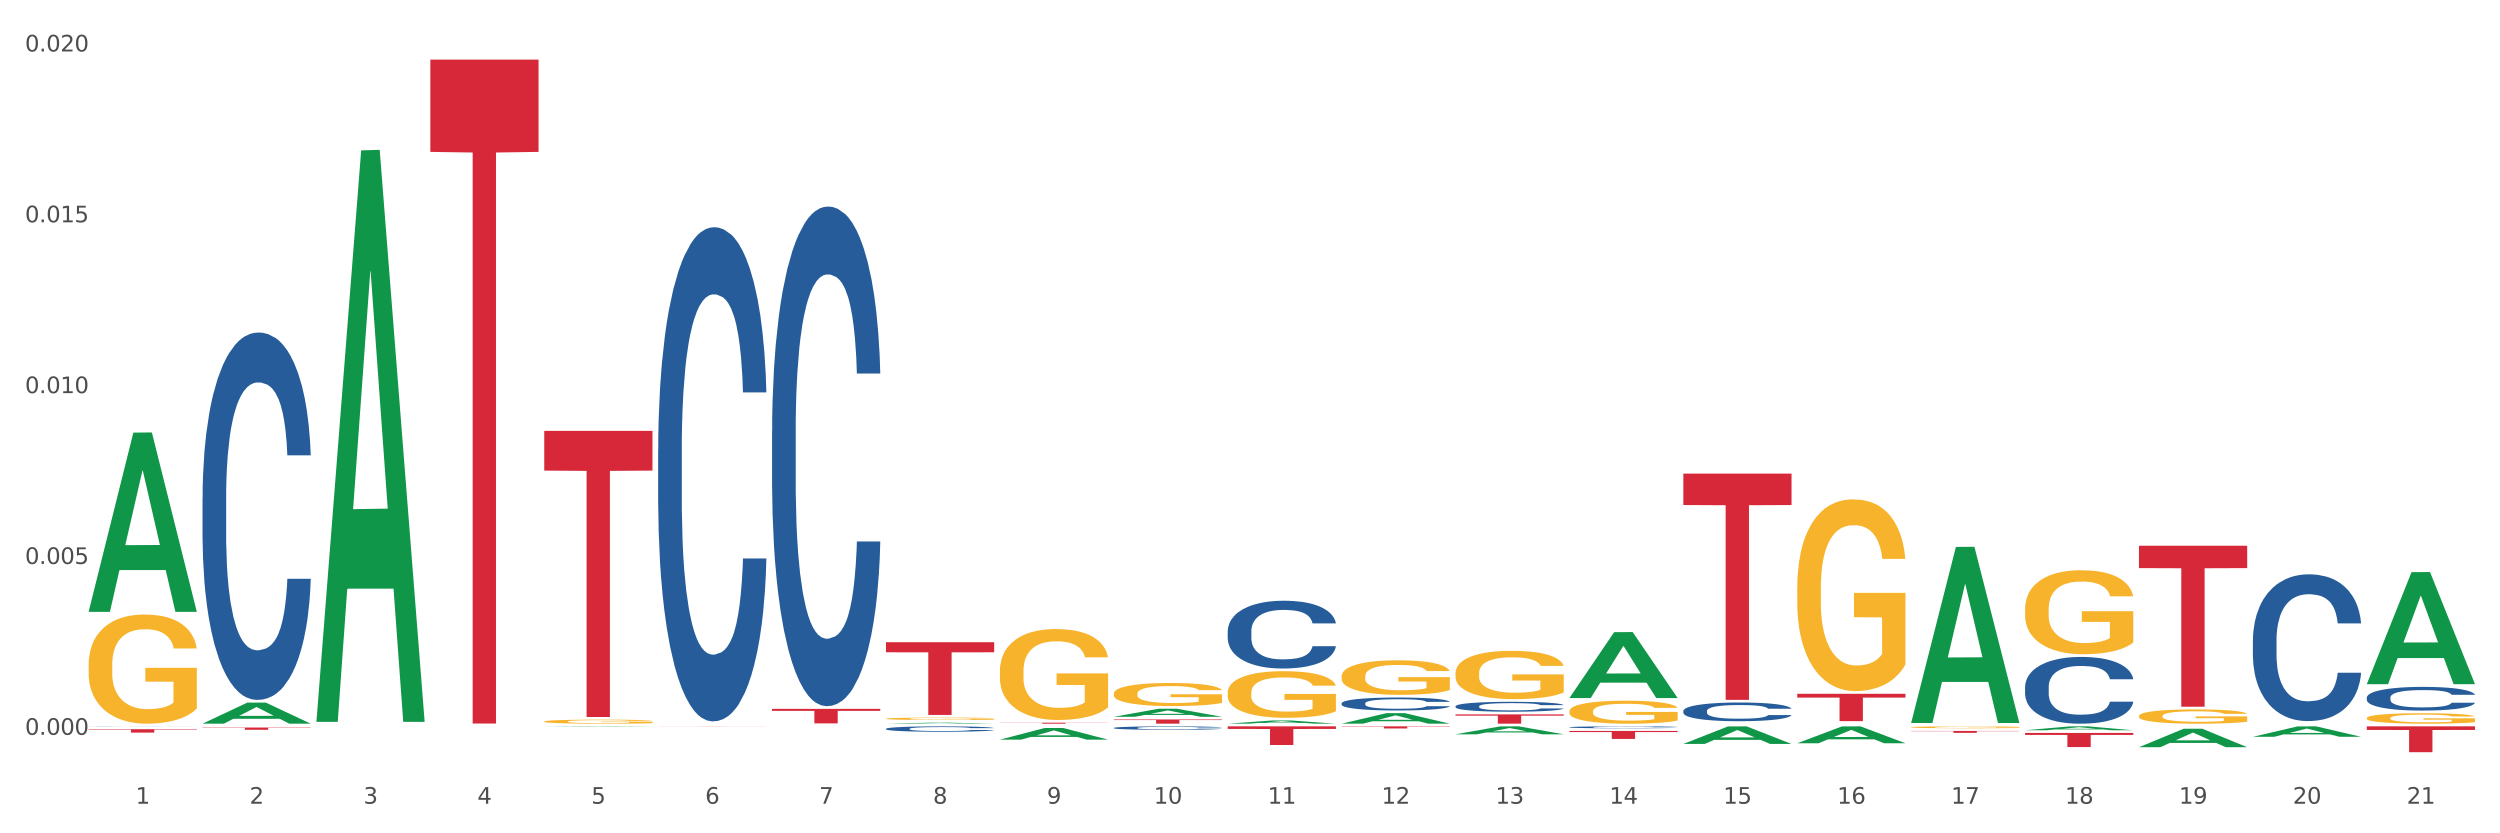 <?xml version="1.0" encoding="utf-8" standalone="no"?>
<!DOCTYPE svg PUBLIC "-//W3C//DTD SVG 1.1//EN"
  "http://www.w3.org/Graphics/SVG/1.1/DTD/svg11.dtd">
<svg xmlns:xlink="http://www.w3.org/1999/xlink" width="1080pt" height="360pt" viewBox="0 0 1080 360" xmlns="http://www.w3.org/2000/svg" version="1.1">
 <rect x="0" y="0" width="1080" height="360" fill="#333333" stroke="none"/>
 <defs>
  <style type="text/css">*{stroke-linejoin: round; stroke-linecap: butt}</style>
 </defs>
 <g id="figure_1">
  <g id="patch_1">
   <path d="M 0 360 
L 1080 360 
L 1080 0 
L 0 0 
z
" style="fill: #ffffff; stroke: #ffffff; stroke-linejoin: miter"/>
  </g>
  <g id="axes_1">
   <g id="matplotlib.axis_1">
    <g id="xtick_1">
     <g id="text_1">
      <!-- 1 -->
      <g style="fill: #4d4d4d" transform="translate(58.603 347.204) scale(0.096 -0.096)">
       <defs>
        <path id="DejaVuSans-31" d="M 794 531 
L 1825 531 
L 1825 4091 
L 703 3866 
L 703 4441 
L 1819 4666 
L 2450 4666 
L 2450 531 
L 3481 531 
L 3481 0 
L 794 0 
L 794 531 
z
" transform="scale(0.016)"/>
       </defs>
       <use xlink:href="#DejaVuSans-31"/>
      </g>
     </g>
    </g>
    <g id="xtick_2">
     <g id="text_2">
      <!-- 2 -->
      <g style="fill: #4d4d4d" transform="translate(107.811 347.204) scale(0.096 -0.096)">
       <defs>
        <path id="DejaVuSans-32" d="M 1228 531 
L 3431 531 
L 3431 0 
L 469 0 
L 469 531 
Q 828 903 1448 1529 
Q 2069 2156 2228 2338 
Q 2531 2678 2651 2914 
Q 2772 3150 2772 3378 
Q 2772 3750 2511 3984 
Q 2250 4219 1831 4219 
Q 1534 4219 1204 4116 
Q 875 4013 500 3803 
L 500 4441 
Q 881 4594 1212 4672 
Q 1544 4750 1819 4750 
Q 2544 4750 2975 4387 
Q 3406 4025 3406 3419 
Q 3406 3131 3298 2873 
Q 3191 2616 2906 2266 
Q 2828 2175 2409 1742 
Q 1991 1309 1228 531 
z
" transform="scale(0.016)"/>
       </defs>
       <use xlink:href="#DejaVuSans-32"/>
      </g>
     </g>
    </g>
    <g id="xtick_3">
     <g id="text_3">
      <!-- 3 -->
      <g style="fill: #4d4d4d" transform="translate(157.02 347.204) scale(0.096 -0.096)">
       <defs>
        <path id="DejaVuSans-33" d="M 2597 2516 
Q 3050 2419 3304 2112 
Q 3559 1806 3559 1356 
Q 3559 666 3084 287 
Q 2609 -91 1734 -91 
Q 1441 -91 1130 -33 
Q 819 25 488 141 
L 488 750 
Q 750 597 1062 519 
Q 1375 441 1716 441 
Q 2309 441 2620 675 
Q 2931 909 2931 1356 
Q 2931 1769 2642 2001 
Q 2353 2234 1838 2234 
L 1294 2234 
L 1294 2753 
L 1863 2753 
Q 2328 2753 2575 2939 
Q 2822 3125 2822 3475 
Q 2822 3834 2567 4026 
Q 2313 4219 1838 4219 
Q 1578 4219 1281 4162 
Q 984 4106 628 3988 
L 628 4550 
Q 988 4650 1302 4700 
Q 1616 4750 1894 4750 
Q 2613 4750 3031 4423 
Q 3450 4097 3450 3541 
Q 3450 3153 3228 2886 
Q 3006 2619 2597 2516 
z
" transform="scale(0.016)"/>
       </defs>
       <use xlink:href="#DejaVuSans-33"/>
      </g>
     </g>
    </g>
    <g id="xtick_4">
     <g id="text_4">
      <!-- 4 -->
      <g style="fill: #4d4d4d" transform="translate(206.228 347.204) scale(0.096 -0.096)">
       <defs>
        <path id="DejaVuSans-34" d="M 2419 4116 
L 825 1625 
L 2419 1625 
L 2419 4116 
z
M 2253 4666 
L 3047 4666 
L 3047 1625 
L 3713 1625 
L 3713 1100 
L 3047 1100 
L 3047 0 
L 2419 0 
L 2419 1100 
L 313 1100 
L 313 1709 
L 2253 4666 
z
" transform="scale(0.016)"/>
       </defs>
       <use xlink:href="#DejaVuSans-34"/>
      </g>
     </g>
    </g>
    <g id="xtick_5">
     <g id="text_5">
      <!-- 5 -->
      <g style="fill: #4d4d4d" transform="translate(255.437 347.204) scale(0.096 -0.096)">
       <defs>
        <path id="DejaVuSans-35" d="M 691 4666 
L 3169 4666 
L 3169 4134 
L 1269 4134 
L 1269 2991 
Q 1406 3038 1543 3061 
Q 1681 3084 1819 3084 
Q 2600 3084 3056 2656 
Q 3513 2228 3513 1497 
Q 3513 744 3044 326 
Q 2575 -91 1722 -91 
Q 1428 -91 1123 -41 
Q 819 9 494 109 
L 494 744 
Q 775 591 1075 516 
Q 1375 441 1709 441 
Q 2250 441 2565 725 
Q 2881 1009 2881 1497 
Q 2881 1984 2565 2268 
Q 2250 2553 1709 2553 
Q 1456 2553 1204 2497 
Q 953 2441 691 2322 
L 691 4666 
z
" transform="scale(0.016)"/>
       </defs>
       <use xlink:href="#DejaVuSans-35"/>
      </g>
     </g>
    </g>
    <g id="xtick_6">
     <g id="text_6">
      <!-- 6 -->
      <g style="fill: #4d4d4d" transform="translate(304.645 347.204) scale(0.096 -0.096)">
       <defs>
        <path id="DejaVuSans-36" d="M 2113 2584 
Q 1688 2584 1439 2293 
Q 1191 2003 1191 1497 
Q 1191 994 1439 701 
Q 1688 409 2113 409 
Q 2538 409 2786 701 
Q 3034 994 3034 1497 
Q 3034 2003 2786 2293 
Q 2538 2584 2113 2584 
z
M 3366 4563 
L 3366 3988 
Q 3128 4100 2886 4159 
Q 2644 4219 2406 4219 
Q 1781 4219 1451 3797 
Q 1122 3375 1075 2522 
Q 1259 2794 1537 2939 
Q 1816 3084 2150 3084 
Q 2853 3084 3261 2657 
Q 3669 2231 3669 1497 
Q 3669 778 3244 343 
Q 2819 -91 2113 -91 
Q 1303 -91 875 529 
Q 447 1150 447 2328 
Q 447 3434 972 4092 
Q 1497 4750 2381 4750 
Q 2619 4750 2861 4703 
Q 3103 4656 3366 4563 
z
" transform="scale(0.016)"/>
       </defs>
       <use xlink:href="#DejaVuSans-36"/>
      </g>
     </g>
    </g>
    <g id="xtick_7">
     <g id="text_7">
      <!-- 7 -->
      <g style="fill: #4d4d4d" transform="translate(353.854 347.204) scale(0.096 -0.096)">
       <defs>
        <path id="DejaVuSans-37" d="M 525 4666 
L 3525 4666 
L 3525 4397 
L 1831 0 
L 1172 0 
L 2766 4134 
L 525 4134 
L 525 4666 
z
" transform="scale(0.016)"/>
       </defs>
       <use xlink:href="#DejaVuSans-37"/>
      </g>
     </g>
    </g>
    <g id="xtick_8">
     <g id="text_8">
      <!-- 8 -->
      <g style="fill: #4d4d4d" transform="translate(403.062 347.204) scale(0.096 -0.096)">
       <defs>
        <path id="DejaVuSans-38" d="M 2034 2216 
Q 1584 2216 1326 1975 
Q 1069 1734 1069 1313 
Q 1069 891 1326 650 
Q 1584 409 2034 409 
Q 2484 409 2743 651 
Q 3003 894 3003 1313 
Q 3003 1734 2745 1975 
Q 2488 2216 2034 2216 
z
M 1403 2484 
Q 997 2584 770 2862 
Q 544 3141 544 3541 
Q 544 4100 942 4425 
Q 1341 4750 2034 4750 
Q 2731 4750 3128 4425 
Q 3525 4100 3525 3541 
Q 3525 3141 3298 2862 
Q 3072 2584 2669 2484 
Q 3125 2378 3379 2068 
Q 3634 1759 3634 1313 
Q 3634 634 3220 271 
Q 2806 -91 2034 -91 
Q 1263 -91 848 271 
Q 434 634 434 1313 
Q 434 1759 690 2068 
Q 947 2378 1403 2484 
z
M 1172 3481 
Q 1172 3119 1398 2916 
Q 1625 2713 2034 2713 
Q 2441 2713 2670 2916 
Q 2900 3119 2900 3481 
Q 2900 3844 2670 4047 
Q 2441 4250 2034 4250 
Q 1625 4250 1398 4047 
Q 1172 3844 1172 3481 
z
" transform="scale(0.016)"/>
       </defs>
       <use xlink:href="#DejaVuSans-38"/>
      </g>
     </g>
    </g>
    <g id="xtick_9">
     <g id="text_9">
      <!-- 9 -->
      <g style="fill: #4d4d4d" transform="translate(452.271 347.204) scale(0.096 -0.096)">
       <defs>
        <path id="DejaVuSans-39" d="M 703 97 
L 703 672 
Q 941 559 1184 500 
Q 1428 441 1663 441 
Q 2288 441 2617 861 
Q 2947 1281 2994 2138 
Q 2813 1869 2534 1725 
Q 2256 1581 1919 1581 
Q 1219 1581 811 2004 
Q 403 2428 403 3163 
Q 403 3881 828 4315 
Q 1253 4750 1959 4750 
Q 2769 4750 3195 4129 
Q 3622 3509 3622 2328 
Q 3622 1225 3098 567 
Q 2575 -91 1691 -91 
Q 1453 -91 1209 -44 
Q 966 3 703 97 
z
M 1959 2075 
Q 2384 2075 2632 2365 
Q 2881 2656 2881 3163 
Q 2881 3666 2632 3958 
Q 2384 4250 1959 4250 
Q 1534 4250 1286 3958 
Q 1038 3666 1038 3163 
Q 1038 2656 1286 2365 
Q 1534 2075 1959 2075 
z
" transform="scale(0.016)"/>
       </defs>
       <use xlink:href="#DejaVuSans-39"/>
      </g>
     </g>
    </g>
    <g id="xtick_10">
     <g id="text_10">
      <!-- 10 -->
      <g style="fill: #4d4d4d" transform="translate(498.425 347.204) scale(0.096 -0.096)">
       <defs>
        <path id="DejaVuSans-30" d="M 2034 4250 
Q 1547 4250 1301 3770 
Q 1056 3291 1056 2328 
Q 1056 1369 1301 889 
Q 1547 409 2034 409 
Q 2525 409 2770 889 
Q 3016 1369 3016 2328 
Q 3016 3291 2770 3770 
Q 2525 4250 2034 4250 
z
M 2034 4750 
Q 2819 4750 3233 4129 
Q 3647 3509 3647 2328 
Q 3647 1150 3233 529 
Q 2819 -91 2034 -91 
Q 1250 -91 836 529 
Q 422 1150 422 2328 
Q 422 3509 836 4129 
Q 1250 4750 2034 4750 
z
" transform="scale(0.016)"/>
       </defs>
       <use xlink:href="#DejaVuSans-31"/>
       <use xlink:href="#DejaVuSans-30" transform="translate(63.623 0)"/>
      </g>
     </g>
    </g>
    <g id="xtick_11">
     <g id="text_11">
      <!-- 11 -->
      <g style="fill: #4d4d4d" transform="translate(547.634 347.204) scale(0.096 -0.096)">
       <use xlink:href="#DejaVuSans-31"/>
       <use xlink:href="#DejaVuSans-31" transform="translate(63.623 0)"/>
      </g>
     </g>
    </g>
    <g id="xtick_12">
     <g id="text_12">
      <!-- 12 -->
      <g style="fill: #4d4d4d" transform="translate(596.842 347.204) scale(0.096 -0.096)">
       <use xlink:href="#DejaVuSans-31"/>
       <use xlink:href="#DejaVuSans-32" transform="translate(63.623 0)"/>
      </g>
     </g>
    </g>
    <g id="xtick_13">
     <g id="text_13">
      <!-- 13 -->
      <g style="fill: #4d4d4d" transform="translate(646.05 347.204) scale(0.096 -0.096)">
       <use xlink:href="#DejaVuSans-31"/>
       <use xlink:href="#DejaVuSans-33" transform="translate(63.623 0)"/>
      </g>
     </g>
    </g>
    <g id="xtick_14">
     <g id="text_14">
      <!-- 14 -->
      <g style="fill: #4d4d4d" transform="translate(695.259 347.204) scale(0.096 -0.096)">
       <use xlink:href="#DejaVuSans-31"/>
       <use xlink:href="#DejaVuSans-34" transform="translate(63.623 0)"/>
      </g>
     </g>
    </g>
    <g id="xtick_15">
     <g id="text_15">
      <!-- 15 -->
      <g style="fill: #4d4d4d" transform="translate(744.467 347.204) scale(0.096 -0.096)">
       <use xlink:href="#DejaVuSans-31"/>
       <use xlink:href="#DejaVuSans-35" transform="translate(63.623 0)"/>
      </g>
     </g>
    </g>
    <g id="xtick_16">
     <g id="text_16">
      <!-- 16 -->
      <g style="fill: #4d4d4d" transform="translate(793.676 347.204) scale(0.096 -0.096)">
       <use xlink:href="#DejaVuSans-31"/>
       <use xlink:href="#DejaVuSans-36" transform="translate(63.623 0)"/>
      </g>
     </g>
    </g>
    <g id="xtick_17">
     <g id="text_17">
      <!-- 17 -->
      <g style="fill: #4d4d4d" transform="translate(842.884 347.204) scale(0.096 -0.096)">
       <use xlink:href="#DejaVuSans-31"/>
       <use xlink:href="#DejaVuSans-37" transform="translate(63.623 0)"/>
      </g>
     </g>
    </g>
    <g id="xtick_18">
     <g id="text_18">
      <!-- 18 -->
      <g style="fill: #4d4d4d" transform="translate(892.093 347.204) scale(0.096 -0.096)">
       <use xlink:href="#DejaVuSans-31"/>
       <use xlink:href="#DejaVuSans-38" transform="translate(63.623 0)"/>
      </g>
     </g>
    </g>
    <g id="xtick_19">
     <g id="text_19">
      <!-- 19 -->
      <g style="fill: #4d4d4d" transform="translate(941.301 347.204) scale(0.096 -0.096)">
       <use xlink:href="#DejaVuSans-31"/>
       <use xlink:href="#DejaVuSans-39" transform="translate(63.623 0)"/>
      </g>
     </g>
    </g>
    <g id="xtick_20">
     <g id="text_20">
      <!-- 20 -->
      <g style="fill: #4d4d4d" transform="translate(990.51 347.204) scale(0.096 -0.096)">
       <use xlink:href="#DejaVuSans-32"/>
       <use xlink:href="#DejaVuSans-30" transform="translate(63.623 0)"/>
      </g>
     </g>
    </g>
    <g id="xtick_21">
     <g id="text_21">
      <!-- 21 -->
      <g style="fill: #4d4d4d" transform="translate(1039.718 347.204) scale(0.096 -0.096)">
       <use xlink:href="#DejaVuSans-32"/>
       <use xlink:href="#DejaVuSans-31" transform="translate(63.623 0)"/>
      </g>
     </g>
    </g>
    <g id="xtick_22"/>
    <g id="xtick_23"/>
    <g id="xtick_24"/>
    <g id="xtick_25"/>
    <g id="xtick_26"/>
    <g id="xtick_27"/>
    <g id="xtick_28"/>
    <g id="xtick_29"/>
    <g id="xtick_30"/>
    <g id="xtick_31"/>
    <g id="xtick_32"/>
    <g id="xtick_33"/>
    <g id="xtick_34"/>
    <g id="xtick_35"/>
    <g id="xtick_36"/>
    <g id="xtick_37"/>
    <g id="xtick_38"/>
    <g id="xtick_39"/>
    <g id="xtick_40"/>
    <g id="xtick_41"/>
   </g>
   <g id="matplotlib.axis_2">
    <g id="ytick_1">
     <g id="text_22">
      <!-- 0.000 -->
      <g style="fill: #4d4d4d" transform="translate(10.8 317.436) scale(0.096 -0.096)">
       <defs>
        <path id="DejaVuSans-2e" d="M 684 794 
L 1344 794 
L 1344 0 
L 684 0 
L 684 794 
z
" transform="scale(0.016)"/>
       </defs>
       <use xlink:href="#DejaVuSans-30"/>
       <use xlink:href="#DejaVuSans-2e" transform="translate(63.623 0)"/>
       <use xlink:href="#DejaVuSans-30" transform="translate(95.41 0)"/>
       <use xlink:href="#DejaVuSans-30" transform="translate(159.033 0)"/>
       <use xlink:href="#DejaVuSans-30" transform="translate(222.656 0)"/>
      </g>
     </g>
    </g>
    <g id="ytick_2">
     <g id="text_23">
      <!-- 0.005 -->
      <g style="fill: #4d4d4d" transform="translate(10.8 243.635) scale(0.096 -0.096)">
       <use xlink:href="#DejaVuSans-30"/>
       <use xlink:href="#DejaVuSans-2e" transform="translate(63.623 0)"/>
       <use xlink:href="#DejaVuSans-30" transform="translate(95.41 0)"/>
       <use xlink:href="#DejaVuSans-30" transform="translate(159.033 0)"/>
       <use xlink:href="#DejaVuSans-35" transform="translate(222.656 0)"/>
      </g>
     </g>
    </g>
    <g id="ytick_3">
     <g id="text_24">
      <!-- 0.010 -->
      <g style="fill: #4d4d4d" transform="translate(10.8 169.835) scale(0.096 -0.096)">
       <use xlink:href="#DejaVuSans-30"/>
       <use xlink:href="#DejaVuSans-2e" transform="translate(63.623 0)"/>
       <use xlink:href="#DejaVuSans-30" transform="translate(95.41 0)"/>
       <use xlink:href="#DejaVuSans-31" transform="translate(159.033 0)"/>
       <use xlink:href="#DejaVuSans-30" transform="translate(222.656 0)"/>
      </g>
     </g>
    </g>
    <g id="ytick_4">
     <g id="text_25">
      <!-- 0.015 -->
      <g style="fill: #4d4d4d" transform="translate(10.8 96.034) scale(0.096 -0.096)">
       <use xlink:href="#DejaVuSans-30"/>
       <use xlink:href="#DejaVuSans-2e" transform="translate(63.623 0)"/>
       <use xlink:href="#DejaVuSans-30" transform="translate(95.41 0)"/>
       <use xlink:href="#DejaVuSans-31" transform="translate(159.033 0)"/>
       <use xlink:href="#DejaVuSans-35" transform="translate(222.656 0)"/>
      </g>
     </g>
    </g>
    <g id="ytick_5">
     <g id="text_26">
      <!-- 0.020 -->
      <g style="fill: #4d4d4d" transform="translate(10.8 22.234) scale(0.096 -0.096)">
       <use xlink:href="#DejaVuSans-30"/>
       <use xlink:href="#DejaVuSans-2e" transform="translate(63.623 0)"/>
       <use xlink:href="#DejaVuSans-30" transform="translate(95.41 0)"/>
       <use xlink:href="#DejaVuSans-32" transform="translate(159.033 0)"/>
       <use xlink:href="#DejaVuSans-30" transform="translate(222.656 0)"/>
      </g>
     </g>
    </g>
    <g id="ytick_6"/>
    <g id="ytick_7"/>
    <g id="ytick_8"/>
    <g id="ytick_9"/>
   </g>
   <g id="PolyCollection_1">
    <path d="M 38.283 264.184 
L 38.331 264.112 
L 57.609 186.889 
L 65.609 186.816 
L 85.031 264.33 
L 75.778 264.33 
L 71.585 246.28 
L 51.681 246.28 
L 51.536 246.571 
L 47.488 264.33 
L 38.283 264.33 
L 38.283 264.184 
L 54.187 235.508 
L 69.079 235.435 
L 61.705 203.338 
L 61.609 203.192 
L 61.512 203.411 
L 54.139 235.435 
L 54.187 235.508 
L 38.283 264.184 
z
" clip-path="url(#p2ef3b29280)" style="fill: #109648"/>
    <path d="M 235.117 186.126 
L 281.865 186.126 
L 281.865 203.303 
L 263.476 203.419 
L 263.476 309.731 
L 253.395 309.731 
L 253.395 203.419 
L 235.117 203.303 
L 235.117 186.242 
L 235.117 186.126 
z
" clip-path="url(#p2ef3b29280)" style="fill: #d62839"/>
    <path d="M 284.325 313.874 
L 331.073 313.874 
L 331.073 313.882 
L 312.684 313.883 
L 312.684 313.934 
L 302.603 313.934 
L 302.603 313.883 
L 284.325 313.882 
L 284.325 313.874 
L 284.325 313.874 
z
" clip-path="url(#p2ef3b29280)" style="fill: #d62839"/>
    <path d="M 333.534 306.221 
L 380.282 306.221 
L 380.282 307.095 
L 361.893 307.101 
L 361.893 312.51 
L 351.812 312.51 
L 351.812 307.101 
L 333.534 307.095 
L 333.534 306.227 
L 333.534 306.221 
z
" clip-path="url(#p2ef3b29280)" style="fill: #d62839"/>
    <path d="M 382.742 277.421 
L 429.49 277.421 
L 429.49 281.788 
L 411.101 281.818 
L 411.101 308.849 
L 401.02 308.849 
L 401.02 281.818 
L 382.742 281.788 
L 382.742 277.45 
L 382.742 277.421 
z
" clip-path="url(#p2ef3b29280)" style="fill: #d62839"/>
    <path d="M 1022.452 310.207 
L 1022.507 310.203 
L 1022.507 310.055 
L 1022.618 309.927 
L 1023.169 309.617 
L 1023.997 309.362 
L 1024.604 309.225 
L 1025.212 309.114 
L 1025.929 309.003 
L 1026.812 308.887 
L 1028.413 308.718 
L 1029.406 308.632 
L 1030.62 308.541 
L 1032.828 308.409 
L 1034.429 308.335 
L 1036.085 308.273 
L 1038.789 308.198 
L 1040.555 308.165 
L 1042.432 308.141 
L 1044.695 308.124 
L 1046.406 308.12 
L 1050.159 308.132 
L 1053.36 308.17 
L 1054.905 308.198 
L 1056.892 308.248 
L 1057.941 308.281 
L 1059.652 308.347 
L 1061.418 308.434 
L 1062.632 308.508 
L 1064.453 308.648 
L 1065.833 308.788 
L 1067.103 308.961 
L 1067.765 309.081 
L 1068.262 309.192 
L 1068.703 309.32 
L 1069.145 309.522 
L 1059.21 309.522 
L 1058.824 309.378 
L 1058.217 309.242 
L 1057.334 309.11 
L 1056.561 309.027 
L 1055.236 308.924 
L 1054.022 308.858 
L 1052.753 308.809 
L 1051.207 308.768 
L 1049.993 308.747 
L 1048.282 308.73 
L 1044.915 308.735 
L 1042.652 308.768 
L 1041.107 308.809 
L 1040.114 308.846 
L 1039.23 308.887 
L 1038.237 308.945 
L 1037.078 309.032 
L 1036.25 309.11 
L 1035.422 309.209 
L 1034.76 309.308 
L 1034.153 309.423 
L 1033.656 309.547 
L 1033.27 309.675 
L 1032.939 309.832 
L 1032.663 310.092 
L 1032.663 310.657 
L 1032.773 310.785 
L 1033.049 310.954 
L 1033.38 311.082 
L 1033.932 311.234 
L 1034.429 311.337 
L 1035.367 311.486 
L 1036.416 311.61 
L 1037.244 311.688 
L 1038.071 311.754 
L 1039.506 311.845 
L 1041.107 311.919 
L 1042.487 311.964 
L 1044.363 312.006 
L 1045.633 312.022 
L 1046.737 312.03 
L 1049.441 312.03 
L 1051.373 312.018 
L 1053.525 311.989 
L 1055.181 311.952 
L 1056.561 311.907 
L 1058.106 311.832 
L 1059.1 311.762 
L 1059.1 310.9 
L 1046.957 310.896 
L 1046.957 310.323 
L 1069.2 310.323 
L 1069.2 312.006 
L 1068.262 312.092 
L 1067.213 312.171 
L 1066.109 312.241 
L 1064.453 312.327 
L 1062.467 312.41 
L 1060.7 312.468 
L 1058.824 312.517 
L 1056.616 312.562 
L 1053.746 312.604 
L 1051.98 312.62 
L 1049.772 312.633 
L 1047.178 312.637 
L 1044.915 312.628 
L 1042.708 312.608 
L 1040.39 312.571 
L 1038.127 312.517 
L 1036.416 312.463 
L 1034.705 312.397 
L 1032.883 312.311 
L 1031.448 312.228 
L 1030.344 312.154 
L 1029.13 312.059 
L 1027.806 311.935 
L 1026.812 311.824 
L 1025.929 311.709 
L 1024.991 311.56 
L 1024.329 311.432 
L 1023.666 311.271 
L 1023.28 311.152 
L 1022.838 310.966 
L 1022.507 310.706 
L 1022.452 310.207 
z
" clip-path="url(#p2ef3b29280)" style="fill: #f7b32b"/>
    <path d="M 924.035 309.316 
L 924.09 309.311 
L 924.09 309.108 
L 924.201 308.933 
L 924.753 308.51 
L 925.58 308.161 
L 926.188 307.975 
L 926.795 307.822 
L 927.512 307.67 
L 928.395 307.512 
L 929.996 307.281 
L 930.989 307.163 
L 932.204 307.039 
L 934.411 306.858 
L 936.012 306.757 
L 937.668 306.672 
L 940.372 306.571 
L 942.138 306.526 
L 944.015 306.492 
L 946.278 306.469 
L 947.989 306.464 
L 951.742 306.481 
L 954.943 306.531 
L 956.488 306.571 
L 958.475 306.639 
L 959.524 306.684 
L 961.235 306.774 
L 963.001 306.892 
L 964.215 306.994 
L 966.037 307.185 
L 967.416 307.377 
L 968.686 307.614 
L 969.348 307.777 
L 969.845 307.929 
L 970.286 308.104 
L 970.728 308.38 
L 960.793 308.38 
L 960.407 308.183 
L 959.8 307.997 
L 958.917 307.817 
L 958.144 307.704 
L 956.819 307.563 
L 955.605 307.473 
L 954.336 307.405 
L 952.79 307.349 
L 951.576 307.321 
L 949.865 307.298 
L 946.498 307.304 
L 944.236 307.349 
L 942.69 307.405 
L 941.697 307.456 
L 940.814 307.512 
L 939.82 307.591 
L 938.661 307.71 
L 937.833 307.817 
L 937.005 307.952 
L 936.343 308.087 
L 935.736 308.245 
L 935.239 308.414 
L 934.853 308.589 
L 934.522 308.803 
L 934.246 309.158 
L 934.246 309.931 
L 934.356 310.105 
L 934.632 310.337 
L 934.963 310.511 
L 935.515 310.72 
L 936.012 310.861 
L 936.95 311.064 
L 937.999 311.233 
L 938.827 311.34 
L 939.655 311.43 
L 941.09 311.554 
L 942.69 311.656 
L 944.07 311.718 
L 945.946 311.774 
L 947.216 311.797 
L 948.32 311.808 
L 951.024 311.808 
L 952.956 311.791 
L 955.108 311.752 
L 956.764 311.701 
L 958.144 311.639 
L 959.689 311.537 
L 960.683 311.442 
L 960.683 310.263 
L 948.541 310.258 
L 948.541 309.474 
L 970.783 309.474 
L 970.783 311.774 
L 969.845 311.893 
L 968.796 312 
L 967.692 312.095 
L 966.037 312.214 
L 964.05 312.327 
L 962.283 312.406 
L 960.407 312.473 
L 958.199 312.535 
L 955.329 312.592 
L 953.563 312.614 
L 951.355 312.631 
L 948.761 312.637 
L 946.498 312.625 
L 944.291 312.597 
L 941.973 312.546 
L 939.71 312.473 
L 937.999 312.4 
L 936.288 312.31 
L 934.466 312.191 
L 933.031 312.079 
L 931.928 311.977 
L 930.713 311.847 
L 929.389 311.678 
L 928.395 311.526 
L 927.512 311.368 
L 926.574 311.165 
L 925.912 310.991 
L 925.249 310.771 
L 924.863 310.607 
L 924.421 310.354 
L 924.09 309.998 
L 924.035 309.316 
z
" clip-path="url(#p2ef3b29280)" style="fill: #f7b32b"/>
    <path d="M 185.908 25.759 
L 232.656 25.759 
L 232.656 65.617 
L 214.267 65.886 
L 214.267 312.572 
L 204.187 312.572 
L 204.187 65.886 
L 185.908 65.617 
L 185.908 26.029 
L 185.908 25.759 
z
" clip-path="url(#p2ef3b29280)" style="fill: #d62839"/>
    <path d="M 874.827 263.117 
L 874.882 263.084 
L 874.882 261.891 
L 874.992 260.864 
L 875.544 258.379 
L 876.372 256.324 
L 876.979 255.231 
L 877.586 254.336 
L 878.304 253.441 
L 879.187 252.513 
L 880.787 251.155 
L 881.781 250.459 
L 882.995 249.73 
L 885.203 248.67 
L 886.803 248.073 
L 888.459 247.576 
L 891.164 246.98 
L 892.93 246.714 
L 894.806 246.516 
L 897.069 246.383 
L 898.78 246.35 
L 902.533 246.449 
L 905.734 246.748 
L 907.28 246.98 
L 909.267 247.377 
L 910.315 247.642 
L 912.026 248.172 
L 913.793 248.868 
L 915.007 249.465 
L 916.828 250.592 
L 918.208 251.718 
L 919.477 253.11 
L 920.14 254.071 
L 920.636 254.966 
L 921.078 255.993 
L 921.519 257.617 
L 911.585 257.617 
L 911.198 256.457 
L 910.591 255.363 
L 909.708 254.303 
L 908.936 253.64 
L 907.611 252.812 
L 906.397 252.282 
L 905.127 251.884 
L 903.582 251.553 
L 902.368 251.387 
L 900.657 251.254 
L 897.29 251.287 
L 895.027 251.553 
L 893.482 251.884 
L 892.488 252.182 
L 891.605 252.513 
L 890.612 252.977 
L 889.453 253.673 
L 888.625 254.303 
L 887.797 255.098 
L 887.135 255.894 
L 886.527 256.821 
L 886.031 257.815 
L 885.644 258.843 
L 885.313 260.102 
L 885.037 262.19 
L 885.037 266.729 
L 885.148 267.757 
L 885.424 269.115 
L 885.755 270.143 
L 886.307 271.369 
L 886.803 272.197 
L 887.742 273.39 
L 888.79 274.384 
L 889.618 275.014 
L 890.446 275.544 
L 891.881 276.273 
L 893.482 276.87 
L 894.861 277.234 
L 896.738 277.565 
L 898.007 277.698 
L 899.111 277.764 
L 901.816 277.764 
L 903.747 277.665 
L 905.9 277.433 
L 907.556 277.135 
L 908.936 276.77 
L 910.481 276.174 
L 911.474 275.61 
L 911.474 268.685 
L 899.332 268.651 
L 899.332 264.045 
L 921.575 264.045 
L 921.575 277.565 
L 920.636 278.261 
L 919.588 278.891 
L 918.484 279.454 
L 916.828 280.15 
L 914.841 280.813 
L 913.075 281.277 
L 911.198 281.675 
L 908.991 282.039 
L 906.121 282.37 
L 904.355 282.503 
L 902.147 282.602 
L 899.553 282.635 
L 897.29 282.569 
L 895.082 282.404 
L 892.764 282.105 
L 890.501 281.675 
L 888.79 281.244 
L 887.079 280.714 
L 885.258 280.018 
L 883.823 279.355 
L 882.719 278.758 
L 881.505 277.996 
L 880.18 277.002 
L 879.187 276.107 
L 878.304 275.18 
L 877.365 273.987 
L 876.703 272.959 
L 876.041 271.667 
L 875.655 270.706 
L 875.213 269.215 
L 874.882 267.127 
L 874.827 263.117 
z
" clip-path="url(#p2ef3b29280)" style="fill: #f7b32b"/>
    <path d="M 776.41 254.005 
L 776.465 253.929 
L 776.465 251.205 
L 776.575 248.859 
L 777.127 243.184 
L 777.955 238.492 
L 778.562 235.995 
L 779.169 233.952 
L 779.887 231.909 
L 780.77 229.79 
L 782.371 226.688 
L 783.364 225.099 
L 784.578 223.434 
L 786.786 221.013 
L 788.386 219.651 
L 790.042 218.515 
L 792.747 217.153 
L 794.513 216.548 
L 796.389 216.094 
L 798.652 215.791 
L 800.363 215.716 
L 804.116 215.943 
L 807.318 216.624 
L 808.863 217.153 
L 810.85 218.061 
L 811.898 218.667 
L 813.609 219.878 
L 815.376 221.467 
L 816.59 222.829 
L 818.411 225.401 
L 819.791 227.974 
L 821.06 231.152 
L 821.723 233.347 
L 822.219 235.39 
L 822.661 237.736 
L 823.103 241.444 
L 813.168 241.444 
L 812.782 238.795 
L 812.174 236.298 
L 811.291 233.877 
L 810.519 232.363 
L 809.194 230.471 
L 807.98 229.261 
L 806.71 228.353 
L 805.165 227.596 
L 803.951 227.218 
L 802.24 226.915 
L 798.873 226.991 
L 796.61 227.596 
L 795.065 228.353 
L 794.071 229.034 
L 793.188 229.79 
L 792.195 230.85 
L 791.036 232.439 
L 790.208 233.877 
L 789.38 235.693 
L 788.718 237.509 
L 788.111 239.628 
L 787.614 241.898 
L 787.227 244.243 
L 786.896 247.119 
L 786.62 251.886 
L 786.62 262.253 
L 786.731 264.599 
L 787.007 267.701 
L 787.338 270.047 
L 787.89 272.847 
L 788.386 274.739 
L 789.325 277.463 
L 790.373 279.733 
L 791.201 281.171 
L 792.029 282.381 
L 793.464 284.046 
L 795.065 285.408 
L 796.445 286.24 
L 798.321 286.997 
L 799.591 287.3 
L 800.694 287.451 
L 803.399 287.451 
L 805.331 287.224 
L 807.483 286.694 
L 809.139 286.013 
L 810.519 285.181 
L 812.064 283.819 
L 813.058 282.533 
L 813.058 266.718 
L 800.915 266.642 
L 800.915 256.124 
L 823.158 256.124 
L 823.158 286.997 
L 822.219 288.586 
L 821.171 290.024 
L 820.067 291.31 
L 818.411 292.899 
L 816.424 294.413 
L 814.658 295.472 
L 812.782 296.38 
L 810.574 297.213 
L 807.704 297.969 
L 805.938 298.272 
L 803.73 298.499 
L 801.136 298.575 
L 798.873 298.423 
L 796.665 298.045 
L 794.347 297.364 
L 792.084 296.38 
L 790.373 295.397 
L 788.662 294.186 
L 786.841 292.597 
L 785.406 291.083 
L 784.302 289.721 
L 783.088 287.981 
L 781.763 285.711 
L 780.77 283.668 
L 779.887 281.549 
L 778.949 278.825 
L 778.286 276.479 
L 777.624 273.528 
L 777.238 271.333 
L 776.796 267.928 
L 776.465 263.161 
L 776.41 254.005 
z
" clip-path="url(#p2ef3b29280)" style="fill: #f7b32b"/>
    <path d="M 628.784 290.807 
L 628.84 290.788 
L 628.84 290.102 
L 628.95 289.512 
L 629.502 288.082 
L 630.33 286.901 
L 630.937 286.272 
L 631.544 285.758 
L 632.262 285.243 
L 633.145 284.71 
L 634.745 283.928 
L 635.739 283.528 
L 636.953 283.109 
L 639.161 282.499 
L 640.761 282.156 
L 642.417 281.87 
L 645.121 281.527 
L 646.888 281.375 
L 648.764 281.261 
L 651.027 281.184 
L 652.738 281.165 
L 656.491 281.222 
L 659.692 281.394 
L 661.238 281.527 
L 663.224 281.756 
L 664.273 281.908 
L 665.984 282.213 
L 667.75 282.614 
L 668.965 282.957 
L 670.786 283.604 
L 672.166 284.252 
L 673.435 285.053 
L 674.097 285.605 
L 674.594 286.12 
L 675.036 286.71 
L 675.477 287.644 
L 665.543 287.644 
L 665.156 286.977 
L 664.549 286.348 
L 663.666 285.739 
L 662.893 285.358 
L 661.569 284.881 
L 660.354 284.576 
L 659.085 284.348 
L 657.54 284.157 
L 656.325 284.062 
L 654.614 283.986 
L 651.248 284.005 
L 648.985 284.157 
L 647.439 284.348 
L 646.446 284.519 
L 645.563 284.71 
L 644.569 284.976 
L 643.41 285.377 
L 642.583 285.739 
L 641.755 286.196 
L 641.092 286.653 
L 640.485 287.187 
L 639.988 287.758 
L 639.602 288.349 
L 639.271 289.073 
L 638.995 290.274 
L 638.995 292.884 
L 639.105 293.475 
L 639.381 294.256 
L 639.712 294.847 
L 640.264 295.552 
L 640.761 296.029 
L 641.699 296.715 
L 642.748 297.286 
L 643.576 297.648 
L 644.404 297.953 
L 645.839 298.372 
L 647.439 298.715 
L 648.819 298.925 
L 650.696 299.116 
L 651.965 299.192 
L 653.069 299.23 
L 655.774 299.23 
L 657.705 299.173 
L 659.858 299.039 
L 661.514 298.868 
L 662.893 298.658 
L 664.439 298.315 
L 665.432 297.991 
L 665.432 294.009 
L 653.29 293.99 
L 653.29 291.341 
L 675.532 291.341 
L 675.532 299.116 
L 674.594 299.516 
L 673.545 299.878 
L 672.442 300.202 
L 670.786 300.602 
L 668.799 300.983 
L 667.033 301.25 
L 665.156 301.478 
L 662.949 301.688 
L 660.079 301.879 
L 658.312 301.955 
L 656.105 302.012 
L 653.511 302.031 
L 651.248 301.993 
L 649.04 301.898 
L 646.722 301.726 
L 644.459 301.478 
L 642.748 301.231 
L 641.037 300.926 
L 639.216 300.526 
L 637.781 300.145 
L 636.677 299.802 
L 635.463 299.363 
L 634.138 298.792 
L 633.145 298.277 
L 632.262 297.744 
L 631.323 297.058 
L 630.661 296.467 
L 629.999 295.724 
L 629.612 295.171 
L 629.171 294.314 
L 628.84 293.113 
L 628.784 290.807 
z
" clip-path="url(#p2ef3b29280)" style="fill: #f7b32b"/>
    <path d="M 579.576 292.149 
L 579.631 292.135 
L 579.631 291.644 
L 579.742 291.222 
L 580.293 290.2 
L 581.121 289.355 
L 581.728 288.906 
L 582.336 288.538 
L 583.053 288.17 
L 583.936 287.788 
L 585.537 287.23 
L 586.53 286.944 
L 587.744 286.644 
L 589.952 286.208 
L 591.553 285.963 
L 593.208 285.758 
L 595.913 285.513 
L 597.679 285.404 
L 599.556 285.322 
L 601.819 285.268 
L 603.529 285.254 
L 607.283 285.295 
L 610.484 285.418 
L 612.029 285.513 
L 614.016 285.676 
L 615.065 285.786 
L 616.776 286.004 
L 618.542 286.29 
L 619.756 286.535 
L 621.577 286.998 
L 622.957 287.461 
L 624.227 288.034 
L 624.889 288.429 
L 625.386 288.797 
L 625.827 289.219 
L 626.269 289.887 
L 616.334 289.887 
L 615.948 289.41 
L 615.341 288.96 
L 614.458 288.524 
L 613.685 288.252 
L 612.36 287.911 
L 611.146 287.693 
L 609.877 287.53 
L 608.331 287.393 
L 607.117 287.325 
L 605.406 287.271 
L 602.039 287.284 
L 599.776 287.393 
L 598.231 287.53 
L 597.238 287.652 
L 596.354 287.788 
L 595.361 287.979 
L 594.202 288.265 
L 593.374 288.524 
L 592.546 288.851 
L 591.884 289.178 
L 591.277 289.56 
L 590.78 289.968 
L 590.394 290.391 
L 590.063 290.909 
L 589.787 291.767 
L 589.787 293.634 
L 589.897 294.056 
L 590.173 294.615 
L 590.504 295.037 
L 591.056 295.541 
L 591.553 295.882 
L 592.491 296.372 
L 593.54 296.781 
L 594.368 297.04 
L 595.195 297.258 
L 596.63 297.558 
L 598.231 297.803 
L 599.611 297.953 
L 601.487 298.089 
L 602.757 298.144 
L 603.861 298.171 
L 606.565 298.171 
L 608.497 298.13 
L 610.649 298.035 
L 612.305 297.912 
L 613.685 297.762 
L 615.23 297.517 
L 616.224 297.285 
L 616.224 294.438 
L 604.081 294.424 
L 604.081 292.53 
L 626.324 292.53 
L 626.324 298.089 
L 625.386 298.375 
L 624.337 298.634 
L 623.233 298.866 
L 621.577 299.152 
L 619.59 299.425 
L 617.824 299.615 
L 615.948 299.779 
L 613.74 299.929 
L 610.87 300.065 
L 609.104 300.119 
L 606.896 300.16 
L 604.302 300.174 
L 602.039 300.147 
L 599.832 300.079 
L 597.513 299.956 
L 595.251 299.779 
L 593.54 299.602 
L 591.829 299.384 
L 590.007 299.098 
L 588.572 298.825 
L 587.468 298.58 
L 586.254 298.266 
L 584.93 297.858 
L 583.936 297.49 
L 583.053 297.108 
L 582.115 296.618 
L 581.452 296.195 
L 580.79 295.664 
L 580.404 295.269 
L 579.962 294.656 
L 579.631 293.797 
L 579.576 292.149 
z
" clip-path="url(#p2ef3b29280)" style="fill: #f7b32b"/>
    <path d="M 530.367 299.258 
L 530.423 299.239 
L 530.423 298.577 
L 530.533 298.007 
L 531.085 296.627 
L 531.913 295.487 
L 532.52 294.88 
L 533.127 294.383 
L 533.845 293.887 
L 534.728 293.372 
L 536.328 292.617 
L 537.322 292.231 
L 538.536 291.827 
L 540.744 291.238 
L 542.344 290.907 
L 544 290.631 
L 546.704 290.3 
L 548.471 290.153 
L 550.347 290.042 
L 552.61 289.969 
L 554.321 289.95 
L 558.074 290.006 
L 561.275 290.171 
L 562.821 290.3 
L 564.808 290.521 
L 565.856 290.668 
L 567.567 290.962 
L 569.333 291.348 
L 570.548 291.679 
L 572.369 292.305 
L 573.749 292.93 
L 575.018 293.703 
L 575.681 294.236 
L 576.177 294.733 
L 576.619 295.303 
L 577.06 296.204 
L 567.126 296.204 
L 566.739 295.56 
L 566.132 294.953 
L 565.249 294.365 
L 564.476 293.997 
L 563.152 293.537 
L 561.938 293.243 
L 560.668 293.022 
L 559.123 292.838 
L 557.909 292.746 
L 556.198 292.673 
L 552.831 292.691 
L 550.568 292.838 
L 549.023 293.022 
L 548.029 293.188 
L 547.146 293.372 
L 546.153 293.629 
L 544.993 294.015 
L 544.166 294.365 
L 543.338 294.806 
L 542.675 295.248 
L 542.068 295.763 
L 541.572 296.315 
L 541.185 296.885 
L 540.854 297.584 
L 540.578 298.743 
L 540.578 301.263 
L 540.688 301.833 
L 540.964 302.587 
L 541.296 303.157 
L 541.848 303.838 
L 542.344 304.297 
L 543.283 304.96 
L 544.331 305.511 
L 545.159 305.861 
L 545.987 306.155 
L 547.422 306.56 
L 549.023 306.891 
L 550.402 307.093 
L 552.279 307.277 
L 553.548 307.351 
L 554.652 307.388 
L 557.357 307.388 
L 559.288 307.332 
L 561.441 307.204 
L 563.097 307.038 
L 564.476 306.836 
L 566.022 306.505 
L 567.015 306.192 
L 567.015 302.348 
L 554.873 302.329 
L 554.873 299.773 
L 577.116 299.773 
L 577.116 307.277 
L 576.177 307.664 
L 575.129 308.013 
L 574.025 308.326 
L 572.369 308.712 
L 570.382 309.08 
L 568.616 309.337 
L 566.739 309.558 
L 564.532 309.76 
L 561.662 309.944 
L 559.895 310.018 
L 557.688 310.073 
L 555.094 310.091 
L 552.831 310.055 
L 550.623 309.963 
L 548.305 309.797 
L 546.042 309.558 
L 544.331 309.319 
L 542.62 309.025 
L 540.799 308.638 
L 539.364 308.271 
L 538.26 307.939 
L 537.046 307.516 
L 535.721 306.965 
L 534.728 306.468 
L 533.845 305.953 
L 532.906 305.291 
L 532.244 304.721 
L 531.582 304.003 
L 531.195 303.47 
L 530.754 302.642 
L 530.423 301.483 
L 530.367 299.258 
z
" clip-path="url(#p2ef3b29280)" style="fill: #f7b32b"/>
    <path d="M 481.159 299.663 
L 481.214 299.654 
L 481.214 299.326 
L 481.325 299.044 
L 481.877 298.36 
L 482.704 297.795 
L 483.312 297.494 
L 483.919 297.248 
L 484.636 297.002 
L 485.519 296.747 
L 487.12 296.373 
L 488.113 296.182 
L 489.328 295.982 
L 491.535 295.69 
L 493.136 295.526 
L 494.792 295.389 
L 497.496 295.225 
L 499.262 295.152 
L 501.139 295.098 
L 503.402 295.061 
L 505.113 295.052 
L 508.866 295.079 
L 512.067 295.161 
L 513.612 295.225 
L 515.599 295.334 
L 516.648 295.407 
L 518.359 295.553 
L 520.125 295.745 
L 521.339 295.909 
L 523.161 296.218 
L 524.54 296.528 
L 525.81 296.911 
L 526.472 297.175 
L 526.969 297.421 
L 527.41 297.704 
L 527.852 298.151 
L 517.917 298.151 
L 517.531 297.832 
L 516.924 297.531 
L 516.041 297.239 
L 515.268 297.057 
L 513.943 296.829 
L 512.729 296.683 
L 511.46 296.574 
L 509.914 296.483 
L 508.7 296.437 
L 506.989 296.401 
L 503.622 296.41 
L 501.359 296.483 
L 499.814 296.574 
L 498.821 296.656 
L 497.938 296.747 
L 496.944 296.875 
L 495.785 297.066 
L 494.957 297.239 
L 494.129 297.458 
L 493.467 297.677 
L 492.86 297.932 
L 492.363 298.205 
L 491.977 298.488 
L 491.646 298.834 
L 491.37 299.408 
L 491.37 300.657 
L 491.48 300.939 
L 491.756 301.313 
L 492.087 301.595 
L 492.639 301.933 
L 493.136 302.16 
L 494.074 302.489 
L 495.123 302.762 
L 495.951 302.935 
L 496.779 303.081 
L 498.214 303.281 
L 499.814 303.445 
L 501.194 303.546 
L 503.07 303.637 
L 504.34 303.673 
L 505.444 303.691 
L 508.148 303.691 
L 510.08 303.664 
L 512.232 303.6 
L 513.888 303.518 
L 515.268 303.418 
L 516.813 303.254 
L 517.807 303.099 
L 517.807 301.194 
L 505.664 301.185 
L 505.664 299.919 
L 527.907 299.919 
L 527.907 303.637 
L 526.969 303.828 
L 525.92 304.001 
L 524.816 304.156 
L 523.161 304.348 
L 521.174 304.53 
L 519.407 304.658 
L 517.531 304.767 
L 515.323 304.867 
L 512.453 304.958 
L 510.687 304.995 
L 508.479 305.022 
L 505.885 305.031 
L 503.622 305.013 
L 501.415 304.967 
L 499.097 304.885 
L 496.834 304.767 
L 495.123 304.648 
L 493.412 304.503 
L 491.59 304.311 
L 490.155 304.129 
L 489.052 303.965 
L 487.837 303.755 
L 486.513 303.482 
L 485.519 303.236 
L 484.636 302.981 
L 483.698 302.653 
L 483.036 302.37 
L 482.373 302.015 
L 481.987 301.75 
L 481.545 301.34 
L 481.214 300.766 
L 481.159 299.663 
z
" clip-path="url(#p2ef3b29280)" style="fill: #f7b32b"/>
    <path d="M 431.951 289.91 
L 432.006 289.875 
L 432.006 288.583 
L 432.116 287.471 
L 432.668 284.781 
L 433.496 282.557 
L 434.103 281.373 
L 434.71 280.404 
L 435.428 279.436 
L 436.311 278.431 
L 437.911 276.961 
L 438.905 276.207 
L 440.119 275.418 
L 442.327 274.27 
L 443.927 273.625 
L 445.583 273.086 
L 448.288 272.441 
L 450.054 272.154 
L 451.93 271.939 
L 454.193 271.795 
L 455.904 271.759 
L 459.657 271.867 
L 462.858 272.19 
L 464.404 272.441 
L 466.391 272.871 
L 467.439 273.158 
L 469.15 273.732 
L 470.916 274.485 
L 472.131 275.131 
L 473.952 276.351 
L 475.332 277.57 
L 476.601 279.077 
L 477.264 280.117 
L 477.76 281.086 
L 478.202 282.198 
L 478.643 283.956 
L 468.709 283.956 
L 468.322 282.7 
L 467.715 281.516 
L 466.832 280.368 
L 466.06 279.651 
L 464.735 278.754 
L 463.521 278.18 
L 462.251 277.75 
L 460.706 277.391 
L 459.492 277.212 
L 457.781 277.068 
L 454.414 277.104 
L 452.151 277.391 
L 450.606 277.75 
L 449.612 278.073 
L 448.729 278.431 
L 447.736 278.934 
L 446.577 279.687 
L 445.749 280.368 
L 444.921 281.229 
L 444.259 282.09 
L 443.651 283.095 
L 443.155 284.171 
L 442.768 285.283 
L 442.437 286.646 
L 442.161 288.906 
L 442.161 293.82 
L 442.272 294.932 
L 442.548 296.403 
L 442.879 297.515 
L 443.431 298.842 
L 443.927 299.739 
L 444.866 301.031 
L 445.914 302.107 
L 446.742 302.788 
L 447.57 303.362 
L 449.005 304.152 
L 450.606 304.797 
L 451.985 305.192 
L 453.862 305.551 
L 455.131 305.694 
L 456.235 305.766 
L 458.94 305.766 
L 460.871 305.658 
L 463.024 305.407 
L 464.68 305.084 
L 466.06 304.69 
L 467.605 304.044 
L 468.598 303.434 
L 468.598 295.937 
L 456.456 295.901 
L 456.456 290.915 
L 478.699 290.915 
L 478.699 305.551 
L 477.76 306.304 
L 476.712 306.985 
L 475.608 307.595 
L 473.952 308.349 
L 471.965 309.066 
L 470.199 309.568 
L 468.322 309.999 
L 466.115 310.393 
L 463.245 310.752 
L 461.479 310.895 
L 459.271 311.003 
L 456.677 311.039 
L 454.414 310.967 
L 452.206 310.788 
L 449.888 310.465 
L 447.625 309.999 
L 445.914 309.532 
L 444.203 308.958 
L 442.382 308.205 
L 440.947 307.488 
L 439.843 306.842 
L 438.629 306.017 
L 437.304 304.941 
L 436.311 303.972 
L 435.428 302.968 
L 434.489 301.676 
L 433.827 300.564 
L 433.165 299.165 
L 432.778 298.125 
L 432.337 296.511 
L 432.006 294.251 
L 431.951 289.91 
z
" clip-path="url(#p2ef3b29280)" style="fill: #f7b32b"/>
    <path d="M 825.618 314.166 
L 825.673 314.165 
L 825.673 314.138 
L 825.784 314.115 
L 826.336 314.059 
L 827.164 314.013 
L 827.771 313.988 
L 828.378 313.968 
L 829.095 313.948 
L 829.978 313.927 
L 831.579 313.897 
L 832.572 313.881 
L 833.787 313.865 
L 835.994 313.841 
L 837.595 313.827 
L 839.251 313.816 
L 841.955 313.803 
L 843.721 313.797 
L 845.598 313.792 
L 847.861 313.789 
L 849.572 313.789 
L 853.325 313.791 
L 856.526 313.798 
L 858.071 313.803 
L 860.058 313.812 
L 861.107 313.818 
L 862.818 313.83 
L 864.584 313.845 
L 865.798 313.859 
L 867.62 313.884 
L 868.999 313.909 
L 870.269 313.941 
L 870.931 313.962 
L 871.428 313.982 
L 871.869 314.005 
L 872.311 314.042 
L 862.376 314.042 
L 861.99 314.016 
L 861.383 313.991 
L 860.5 313.967 
L 859.727 313.953 
L 858.403 313.934 
L 857.188 313.922 
L 855.919 313.913 
L 854.373 313.906 
L 853.159 313.902 
L 851.448 313.899 
L 848.082 313.9 
L 845.819 313.906 
L 844.273 313.913 
L 843.28 313.92 
L 842.397 313.927 
L 841.403 313.938 
L 840.244 313.953 
L 839.416 313.967 
L 838.588 313.985 
L 837.926 314.003 
L 837.319 314.024 
L 836.822 314.046 
L 836.436 314.069 
L 836.105 314.098 
L 835.829 314.145 
L 835.829 314.247 
L 835.939 314.27 
L 836.215 314.3 
L 836.546 314.323 
L 837.098 314.351 
L 837.595 314.37 
L 838.533 314.396 
L 839.582 314.419 
L 840.41 314.433 
L 841.238 314.445 
L 842.673 314.461 
L 844.273 314.475 
L 845.653 314.483 
L 847.53 314.49 
L 848.799 314.493 
L 849.903 314.495 
L 852.607 314.495 
L 854.539 314.492 
L 856.692 314.487 
L 858.347 314.481 
L 859.727 314.472 
L 861.273 314.459 
L 862.266 314.446 
L 862.266 314.291 
L 850.124 314.29 
L 850.124 314.186 
L 872.366 314.186 
L 872.366 314.49 
L 871.428 314.506 
L 870.379 314.52 
L 869.275 314.533 
L 867.62 314.548 
L 865.633 314.563 
L 863.867 314.574 
L 861.99 314.583 
L 859.782 314.591 
L 856.912 314.598 
L 855.146 314.601 
L 852.938 314.603 
L 850.344 314.604 
L 848.082 314.603 
L 845.874 314.599 
L 843.556 314.592 
L 841.293 314.583 
L 839.582 314.573 
L 837.871 314.561 
L 836.05 314.545 
L 834.615 314.53 
L 833.511 314.517 
L 832.296 314.5 
L 830.972 314.478 
L 829.978 314.457 
L 829.095 314.437 
L 828.157 314.41 
L 827.495 314.387 
L 826.832 314.358 
L 826.446 314.336 
L 826.005 314.303 
L 825.673 314.256 
L 825.618 314.166 
z
" clip-path="url(#p2ef3b29280)" style="fill: #f7b32b"/>
    <path d="M 382.742 310.481 
L 382.797 310.48 
L 382.797 310.446 
L 382.908 310.417 
L 383.46 310.346 
L 384.288 310.287 
L 384.895 310.255 
L 385.502 310.23 
L 386.219 310.204 
L 387.102 310.178 
L 388.703 310.139 
L 389.696 310.119 
L 390.911 310.098 
L 393.118 310.068 
L 394.719 310.051 
L 396.375 310.036 
L 399.079 310.019 
L 400.845 310.012 
L 402.722 310.006 
L 404.985 310.002 
L 406.696 310.001 
L 410.449 310.004 
L 413.65 310.013 
L 415.195 310.019 
L 417.182 310.031 
L 418.231 310.038 
L 419.942 310.053 
L 421.708 310.073 
L 422.922 310.09 
L 424.744 310.123 
L 426.123 310.155 
L 427.393 310.195 
L 428.055 310.222 
L 428.552 310.248 
L 428.993 310.277 
L 429.435 310.324 
L 419.5 310.324 
L 419.114 310.291 
L 418.507 310.259 
L 417.624 310.229 
L 416.851 310.21 
L 415.526 310.186 
L 414.312 310.171 
L 413.043 310.16 
L 411.497 310.15 
L 410.283 310.145 
L 408.572 310.142 
L 405.205 310.143 
L 402.943 310.15 
L 401.397 310.16 
L 400.404 310.168 
L 399.521 310.178 
L 398.527 310.191 
L 397.368 310.211 
L 396.54 310.229 
L 395.712 310.252 
L 395.05 310.274 
L 394.443 310.301 
L 393.946 310.33 
L 393.56 310.359 
L 393.229 310.395 
L 392.953 310.455 
L 392.953 310.585 
L 393.063 310.614 
L 393.339 310.653 
L 393.67 310.682 
L 394.222 310.718 
L 394.719 310.741 
L 395.657 310.775 
L 396.706 310.804 
L 397.534 310.822 
L 398.362 310.837 
L 399.797 310.858 
L 401.397 310.875 
L 402.777 310.885 
L 404.654 310.895 
L 405.923 310.899 
L 407.027 310.901 
L 409.731 310.901 
L 411.663 310.898 
L 413.816 310.891 
L 415.471 310.883 
L 416.851 310.872 
L 418.396 310.855 
L 419.39 310.839 
L 419.39 310.641 
L 407.248 310.64 
L 407.248 310.508 
L 429.49 310.508 
L 429.49 310.895 
L 428.552 310.915 
L 427.503 310.933 
L 426.399 310.949 
L 424.744 310.969 
L 422.757 310.988 
L 420.991 311.001 
L 419.114 311.013 
L 416.906 311.023 
L 414.036 311.033 
L 412.27 311.036 
L 410.062 311.039 
L 407.468 311.04 
L 405.205 311.038 
L 402.998 311.034 
L 400.68 311.025 
L 398.417 311.013 
L 396.706 311 
L 394.995 310.985 
L 393.174 310.965 
L 391.739 310.946 
L 390.635 310.929 
L 389.42 310.907 
L 388.096 310.879 
L 387.102 310.853 
L 386.219 310.827 
L 385.281 310.793 
L 384.619 310.763 
L 383.956 310.726 
L 383.57 310.699 
L 383.128 310.656 
L 382.797 310.596 
L 382.742 310.481 
z
" clip-path="url(#p2ef3b29280)" style="fill: #f7b32b"/>
    <path d="M 87.491 314.292 
L 134.239 314.292 
L 134.239 314.428 
L 115.85 314.429 
L 115.85 315.27 
L 105.77 315.27 
L 105.77 314.429 
L 87.491 314.428 
L 87.491 314.293 
L 87.491 314.292 
z
" clip-path="url(#p2ef3b29280)" style="fill: #d62839"/>
    <path d="M 38.283 313.822 
L 38.338 313.822 
L 38.338 313.82 
L 38.504 313.818 
L 39.112 313.813 
L 39.885 313.809 
L 41.212 313.805 
L 41.93 313.803 
L 42.869 313.801 
L 44.803 313.798 
L 47.014 313.795 
L 48.561 313.794 
L 49.721 313.793 
L 52.318 313.791 
L 53.81 313.791 
L 55.358 313.79 
L 56.684 313.789 
L 58.894 313.789 
L 60.662 313.789 
L 62.707 313.789 
L 64.42 313.789 
L 66.685 313.789 
L 70.001 313.79 
L 71.272 313.79 
L 72.985 313.791 
L 74.753 313.792 
L 76.19 313.793 
L 77.848 313.795 
L 79.561 313.797 
L 81.218 313.8 
L 82.379 313.802 
L 83.318 313.804 
L 84.147 313.808 
L 84.755 313.811 
L 85.031 313.814 
L 74.919 313.814 
L 74.643 313.811 
L 74.09 313.808 
L 73.537 313.807 
L 72.93 313.805 
L 71.99 313.803 
L 71.161 313.802 
L 69.78 313.801 
L 68.509 313.8 
L 67.459 313.8 
L 66.188 313.799 
L 63.481 313.799 
L 61.546 313.799 
L 60.331 313.799 
L 58.839 313.799 
L 57.568 313.8 
L 56.076 313.801 
L 54.916 313.802 
L 53.755 313.803 
L 53.092 313.804 
L 52.097 313.805 
L 51.434 313.806 
L 50.55 313.808 
L 50.053 313.81 
L 49.169 313.814 
L 48.782 313.817 
L 48.616 313.819 
L 48.506 313.821 
L 48.506 313.831 
L 48.837 313.836 
L 49.114 313.838 
L 49.556 313.84 
L 50.384 313.843 
L 51.6 313.846 
L 52.871 313.848 
L 53.921 313.85 
L 54.916 313.851 
L 55.91 313.851 
L 57.126 313.852 
L 58.121 313.853 
L 59.612 313.853 
L 61.381 313.853 
L 62.762 313.853 
L 65.58 313.853 
L 66.851 313.852 
L 68.067 313.852 
L 69.393 313.851 
L 70.443 313.85 
L 71.051 313.85 
L 72.045 313.849 
L 72.819 313.847 
L 73.482 313.846 
L 73.924 313.844 
L 74.422 313.842 
L 74.808 313.84 
L 74.919 313.839 
L 85.031 313.839 
L 84.81 313.841 
L 84.423 313.844 
L 83.65 313.847 
L 83.042 313.849 
L 82.102 313.851 
L 81.108 313.853 
L 79.726 313.855 
L 78.455 313.856 
L 77.129 313.858 
L 75.692 313.859 
L 73.095 313.861 
L 72.156 313.861 
L 70.167 313.862 
L 68.619 313.862 
L 66.354 313.863 
L 64.033 313.863 
L 61.602 313.863 
L 59.447 313.863 
L 57.071 313.863 
L 55.579 313.862 
L 53.921 313.862 
L 51.987 313.861 
L 50.163 313.86 
L 48.45 313.858 
L 46.848 313.857 
L 45.356 313.855 
L 43.422 313.852 
L 41.985 313.849 
L 40.935 313.846 
L 40.217 313.844 
L 39.499 313.841 
L 39.112 313.839 
L 38.504 313.835 
L 38.283 313.83 
L 38.283 313.822 
z
" clip-path="url(#p2ef3b29280)" style="fill: #255c99"/>
    <path d="M 38.283 287.272 
L 38.338 287.229 
L 38.338 285.679 
L 38.449 284.344 
L 39.001 281.114 
L 39.828 278.444 
L 40.436 277.023 
L 41.043 275.86 
L 41.76 274.698 
L 42.643 273.492 
L 44.244 271.726 
L 45.237 270.822 
L 46.451 269.874 
L 48.659 268.496 
L 50.26 267.721 
L 51.916 267.075 
L 54.62 266.3 
L 56.386 265.956 
L 58.263 265.697 
L 60.526 265.525 
L 62.237 265.482 
L 65.99 265.611 
L 69.191 265.999 
L 70.736 266.3 
L 72.723 266.817 
L 73.772 267.161 
L 75.483 267.85 
L 77.249 268.755 
L 78.463 269.53 
L 80.284 270.994 
L 81.664 272.458 
L 82.934 274.267 
L 83.596 275.516 
L 84.093 276.679 
L 84.534 278.013 
L 84.976 280.124 
L 75.041 280.124 
L 74.655 278.616 
L 74.048 277.195 
L 73.165 275.817 
L 72.392 274.956 
L 71.067 273.879 
L 69.853 273.19 
L 68.584 272.674 
L 67.038 272.243 
L 65.824 272.028 
L 64.113 271.855 
L 60.746 271.898 
L 58.483 272.243 
L 56.938 272.674 
L 55.945 273.061 
L 55.062 273.492 
L 54.068 274.095 
L 52.909 274.999 
L 52.081 275.817 
L 51.253 276.851 
L 50.591 277.884 
L 49.984 279.09 
L 49.487 280.382 
L 49.101 281.717 
L 48.77 283.353 
L 48.494 286.066 
L 48.494 291.966 
L 48.604 293.301 
L 48.88 295.067 
L 49.211 296.402 
L 49.763 297.995 
L 50.26 299.072 
L 51.198 300.622 
L 52.247 301.914 
L 53.075 302.732 
L 53.902 303.421 
L 55.337 304.368 
L 56.938 305.144 
L 58.318 305.617 
L 60.194 306.048 
L 61.464 306.22 
L 62.568 306.306 
L 65.272 306.306 
L 67.204 306.177 
L 69.356 305.876 
L 71.012 305.488 
L 72.392 305.014 
L 73.937 304.239 
L 74.931 303.507 
L 74.931 294.507 
L 62.788 294.464 
L 62.788 288.478 
L 85.031 288.478 
L 85.031 306.048 
L 84.093 306.952 
L 83.044 307.77 
L 81.94 308.503 
L 80.284 309.407 
L 78.298 310.268 
L 76.531 310.871 
L 74.655 311.388 
L 72.447 311.861 
L 69.577 312.292 
L 67.811 312.464 
L 65.603 312.594 
L 63.009 312.637 
L 60.746 312.551 
L 58.539 312.335 
L 56.221 311.948 
L 53.958 311.388 
L 52.247 310.828 
L 50.536 310.139 
L 48.714 309.235 
L 47.279 308.373 
L 46.176 307.598 
L 44.961 306.608 
L 43.637 305.316 
L 42.643 304.153 
L 41.76 302.947 
L 40.822 301.397 
L 40.16 300.062 
L 39.497 298.383 
L 39.111 297.134 
L 38.669 295.196 
L 38.338 292.483 
L 38.283 287.272 
z
" clip-path="url(#p2ef3b29280)" style="fill: #f7b32b"/>
    <path d="M 1022.452 301.333 
L 1022.507 301.323 
L 1022.507 301.062 
L 1022.673 300.707 
L 1023.281 300.052 
L 1024.054 299.557 
L 1025.381 298.978 
L 1026.099 298.735 
L 1027.038 298.464 
L 1028.972 298.024 
L 1031.183 297.651 
L 1032.73 297.445 
L 1033.89 297.314 
L 1036.487 297.081 
L 1037.979 296.978 
L 1039.527 296.894 
L 1040.853 296.838 
L 1043.063 296.772 
L 1044.831 296.744 
L 1046.876 296.735 
L 1048.589 296.744 
L 1050.854 296.781 
L 1054.17 296.894 
L 1055.441 296.959 
L 1057.154 297.071 
L 1058.922 297.221 
L 1060.359 297.37 
L 1062.016 297.585 
L 1063.729 297.866 
L 1065.387 298.221 
L 1066.548 298.548 
L 1067.487 298.894 
L 1068.316 299.314 
L 1068.924 299.772 
L 1069.2 300.155 
L 1059.088 300.155 
L 1058.812 299.809 
L 1058.259 299.436 
L 1057.706 299.183 
L 1057.099 298.978 
L 1056.159 298.744 
L 1055.33 298.594 
L 1053.949 298.417 
L 1052.678 298.305 
L 1051.628 298.239 
L 1050.357 298.183 
L 1047.649 298.127 
L 1045.715 298.127 
L 1044.5 298.146 
L 1043.008 298.193 
L 1041.737 298.258 
L 1040.245 298.37 
L 1039.085 298.492 
L 1037.924 298.651 
L 1037.261 298.763 
L 1036.266 298.968 
L 1035.603 299.136 
L 1034.719 299.426 
L 1034.222 299.632 
L 1033.338 300.164 
L 1032.951 300.557 
L 1032.785 300.828 
L 1032.675 301.127 
L 1032.675 302.585 
L 1033.006 303.239 
L 1033.282 303.519 
L 1033.725 303.837 
L 1034.553 304.248 
L 1035.769 304.65 
L 1037.04 304.94 
L 1038.09 305.118 
L 1039.085 305.248 
L 1040.079 305.351 
L 1041.295 305.445 
L 1042.289 305.501 
L 1043.781 305.557 
L 1045.55 305.585 
L 1046.931 305.585 
L 1049.749 305.538 
L 1051.02 305.491 
L 1052.236 305.426 
L 1053.562 305.323 
L 1054.612 305.211 
L 1055.22 305.127 
L 1056.214 304.949 
L 1056.988 304.762 
L 1057.651 304.547 
L 1058.093 304.361 
L 1058.591 304.08 
L 1058.977 303.762 
L 1059.088 303.594 
L 1069.2 303.594 
L 1068.979 303.931 
L 1068.592 304.258 
L 1067.819 304.697 
L 1067.211 304.949 
L 1066.271 305.258 
L 1065.277 305.519 
L 1063.895 305.809 
L 1062.624 306.024 
L 1061.298 306.211 
L 1059.861 306.379 
L 1057.264 306.613 
L 1056.325 306.678 
L 1054.336 306.79 
L 1052.788 306.856 
L 1050.523 306.921 
L 1048.202 306.959 
L 1045.771 306.968 
L 1043.616 306.949 
L 1041.24 306.893 
L 1039.748 306.837 
L 1038.09 306.753 
L 1036.156 306.622 
L 1034.332 306.463 
L 1032.619 306.276 
L 1031.017 306.061 
L 1029.525 305.818 
L 1027.591 305.417 
L 1026.154 305.024 
L 1025.104 304.66 
L 1024.386 304.351 
L 1023.668 303.959 
L 1023.281 303.688 
L 1022.673 303.034 
L 1022.452 302.426 
L 1022.452 301.333 
z
" clip-path="url(#p2ef3b29280)" style="fill: #255c99"/>
    <path d="M 973.244 276.594 
L 973.299 276.537 
L 973.299 274.915 
L 973.465 272.715 
L 974.072 268.662 
L 974.846 265.593 
L 976.172 262.003 
L 976.891 260.498 
L 977.83 258.819 
L 979.764 256.097 
L 981.974 253.781 
L 983.521 252.507 
L 984.682 251.697 
L 987.279 250.249 
L 988.771 249.612 
L 990.318 249.091 
L 991.644 248.744 
L 993.855 248.338 
L 995.623 248.165 
L 997.667 248.107 
L 999.38 248.165 
L 1001.646 248.396 
L 1004.961 249.091 
L 1006.232 249.496 
L 1007.945 250.191 
L 1009.714 251.118 
L 1011.15 252.044 
L 1012.808 253.376 
L 1014.521 255.113 
L 1016.179 257.313 
L 1017.339 259.34 
L 1018.279 261.482 
L 1019.107 264.088 
L 1019.715 266.925 
L 1019.992 269.299 
L 1009.879 269.299 
L 1009.603 267.156 
L 1009.051 264.84 
L 1008.498 263.277 
L 1007.89 262.003 
L 1006.951 260.556 
L 1006.122 259.629 
L 1004.74 258.529 
L 1003.469 257.834 
L 1002.42 257.429 
L 1001.149 257.081 
L 998.441 256.734 
L 996.507 256.734 
L 995.291 256.85 
L 993.799 257.139 
L 992.528 257.545 
L 991.037 258.24 
L 989.876 258.992 
L 988.716 259.977 
L 988.053 260.671 
L 987.058 261.945 
L 986.395 262.987 
L 985.511 264.782 
L 985.013 266.056 
L 984.129 269.357 
L 983.742 271.789 
L 983.577 273.468 
L 983.466 275.321 
L 983.466 284.353 
L 983.798 288.406 
L 984.074 290.144 
L 984.516 292.112 
L 985.345 294.66 
L 986.561 297.15 
L 987.832 298.945 
L 988.881 300.045 
L 989.876 300.855 
L 990.871 301.492 
L 992.086 302.071 
L 993.081 302.419 
L 994.573 302.766 
L 996.341 302.94 
L 997.723 302.94 
L 1000.541 302.65 
L 1001.812 302.361 
L 1003.027 301.956 
L 1004.354 301.319 
L 1005.404 300.624 
L 1006.011 300.103 
L 1007.006 299.003 
L 1007.78 297.845 
L 1008.443 296.513 
L 1008.885 295.355 
L 1009.382 293.618 
L 1009.769 291.649 
L 1009.879 290.607 
L 1019.992 290.607 
L 1019.771 292.691 
L 1019.384 294.718 
L 1018.61 297.439 
L 1018.002 299.003 
L 1017.063 300.913 
L 1016.068 302.535 
L 1014.687 304.33 
L 1013.416 305.661 
L 1012.09 306.819 
L 1010.653 307.862 
L 1008.056 309.309 
L 1007.117 309.714 
L 1005.127 310.409 
L 1003.58 310.815 
L 1001.314 311.22 
L 998.994 311.452 
L 996.562 311.509 
L 994.407 311.394 
L 992.031 311.046 
L 990.539 310.699 
L 988.881 310.178 
L 986.947 309.367 
L 985.124 308.383 
L 983.411 307.225 
L 981.808 305.893 
L 980.317 304.387 
L 978.382 301.898 
L 976.946 299.466 
L 975.896 297.208 
L 975.178 295.297 
L 974.459 292.865 
L 974.072 291.186 
L 973.465 287.133 
L 973.244 283.369 
L 973.244 276.594 
z
" clip-path="url(#p2ef3b29280)" style="fill: #255c99"/>
    <path d="M 874.827 296.75 
L 874.882 296.724 
L 874.882 295.986 
L 875.048 294.985 
L 875.655 293.14 
L 876.429 291.744 
L 877.755 290.111 
L 878.474 289.426 
L 879.413 288.662 
L 881.347 287.423 
L 883.557 286.37 
L 885.105 285.79 
L 886.265 285.421 
L 888.862 284.762 
L 890.354 284.473 
L 891.901 284.235 
L 893.227 284.077 
L 895.438 283.893 
L 897.206 283.814 
L 899.251 283.788 
L 900.964 283.814 
L 903.229 283.919 
L 906.545 284.235 
L 907.815 284.42 
L 909.528 284.736 
L 911.297 285.158 
L 912.733 285.579 
L 914.391 286.185 
L 916.104 286.975 
L 917.762 287.977 
L 918.922 288.899 
L 919.862 289.874 
L 920.691 291.059 
L 921.298 292.35 
L 921.575 293.43 
L 911.462 293.43 
L 911.186 292.455 
L 910.634 291.402 
L 910.081 290.69 
L 909.473 290.111 
L 908.534 289.452 
L 907.705 289.03 
L 906.324 288.53 
L 905.053 288.214 
L 904.003 288.029 
L 902.732 287.871 
L 900.024 287.713 
L 898.09 287.713 
L 896.874 287.766 
L 895.382 287.898 
L 894.112 288.082 
L 892.62 288.398 
L 891.459 288.741 
L 890.299 289.189 
L 889.636 289.505 
L 888.641 290.084 
L 887.978 290.559 
L 887.094 291.375 
L 886.597 291.955 
L 885.712 293.457 
L 885.326 294.563 
L 885.16 295.327 
L 885.049 296.17 
L 885.049 300.28 
L 885.381 302.125 
L 885.657 302.915 
L 886.099 303.811 
L 886.928 304.97 
L 888.144 306.103 
L 889.415 306.92 
L 890.465 307.42 
L 891.459 307.789 
L 892.454 308.079 
L 893.67 308.342 
L 894.664 308.5 
L 896.156 308.658 
L 897.924 308.737 
L 899.306 308.737 
L 902.124 308.606 
L 903.395 308.474 
L 904.611 308.29 
L 905.937 308 
L 906.987 307.684 
L 907.594 307.446 
L 908.589 306.946 
L 909.363 306.419 
L 910.026 305.813 
L 910.468 305.286 
L 910.965 304.496 
L 911.352 303.6 
L 911.462 303.126 
L 921.575 303.126 
L 921.354 304.074 
L 920.967 304.996 
L 920.193 306.235 
L 919.585 306.946 
L 918.646 307.815 
L 917.651 308.553 
L 916.27 309.37 
L 914.999 309.976 
L 913.673 310.503 
L 912.236 310.977 
L 909.639 311.635 
L 908.7 311.82 
L 906.71 312.136 
L 905.163 312.32 
L 902.898 312.505 
L 900.577 312.61 
L 898.145 312.637 
L 895.99 312.584 
L 893.614 312.426 
L 892.122 312.268 
L 890.465 312.031 
L 888.531 311.662 
L 886.707 311.214 
L 884.994 310.687 
L 883.392 310.081 
L 881.9 309.396 
L 879.966 308.263 
L 878.529 307.157 
L 877.479 306.129 
L 876.761 305.26 
L 876.042 304.153 
L 875.655 303.389 
L 875.048 301.545 
L 874.827 299.832 
L 874.827 296.75 
z
" clip-path="url(#p2ef3b29280)" style="fill: #255c99"/>
    <path d="M 727.201 307.115 
L 727.257 307.108 
L 727.257 306.902 
L 727.422 306.621 
L 728.03 306.105 
L 728.804 305.714 
L 730.13 305.257 
L 730.848 305.065 
L 731.788 304.851 
L 733.722 304.504 
L 735.932 304.209 
L 737.479 304.047 
L 738.64 303.944 
L 741.237 303.759 
L 742.729 303.678 
L 744.276 303.612 
L 745.602 303.568 
L 747.812 303.516 
L 749.581 303.494 
L 751.625 303.487 
L 753.338 303.494 
L 755.604 303.523 
L 758.919 303.612 
L 760.19 303.664 
L 761.903 303.752 
L 763.671 303.87 
L 765.108 303.988 
L 766.766 304.158 
L 768.479 304.379 
L 770.137 304.659 
L 771.297 304.917 
L 772.236 305.19 
L 773.065 305.522 
L 773.673 305.884 
L 773.949 306.186 
L 763.837 306.186 
L 763.561 305.913 
L 763.008 305.618 
L 762.456 305.419 
L 761.848 305.257 
L 760.908 305.072 
L 760.08 304.954 
L 758.698 304.814 
L 757.427 304.726 
L 756.377 304.674 
L 755.106 304.63 
L 752.399 304.586 
L 750.465 304.586 
L 749.249 304.6 
L 747.757 304.637 
L 746.486 304.689 
L 744.994 304.777 
L 743.834 304.873 
L 742.673 304.999 
L 742.01 305.087 
L 741.016 305.249 
L 740.353 305.382 
L 739.468 305.611 
L 738.971 305.773 
L 738.087 306.194 
L 737.7 306.503 
L 737.534 306.717 
L 737.424 306.953 
L 737.424 308.104 
L 737.756 308.62 
L 738.032 308.841 
L 738.474 309.092 
L 739.303 309.417 
L 740.518 309.734 
L 741.789 309.963 
L 742.839 310.103 
L 743.834 310.206 
L 744.828 310.287 
L 746.044 310.361 
L 747.039 310.405 
L 748.531 310.449 
L 750.299 310.472 
L 751.68 310.472 
L 754.499 310.435 
L 755.77 310.398 
L 756.985 310.346 
L 758.311 310.265 
L 759.361 310.176 
L 759.969 310.11 
L 760.964 309.97 
L 761.737 309.822 
L 762.4 309.653 
L 762.843 309.505 
L 763.34 309.284 
L 763.727 309.033 
L 763.837 308.9 
L 773.949 308.9 
L 773.728 309.166 
L 773.341 309.424 
L 772.568 309.771 
L 771.96 309.97 
L 771.021 310.213 
L 770.026 310.42 
L 768.645 310.649 
L 767.374 310.818 
L 766.047 310.966 
L 764.611 311.098 
L 762.014 311.283 
L 761.074 311.334 
L 759.085 311.423 
L 757.538 311.475 
L 755.272 311.526 
L 752.951 311.556 
L 750.52 311.563 
L 748.365 311.548 
L 745.989 311.504 
L 744.497 311.46 
L 742.839 311.393 
L 740.905 311.29 
L 739.082 311.165 
L 737.369 311.017 
L 735.766 310.848 
L 734.274 310.656 
L 732.34 310.339 
L 730.904 310.029 
L 729.854 309.741 
L 729.135 309.498 
L 728.417 309.188 
L 728.03 308.974 
L 727.422 308.458 
L 727.201 307.978 
L 727.201 307.115 
z
" clip-path="url(#p2ef3b29280)" style="fill: #255c99"/>
    <path d="M 677.993 314.164 
L 678.048 314.164 
L 678.048 314.142 
L 678.214 314.113 
L 678.822 314.06 
L 679.595 314.019 
L 680.921 313.972 
L 681.64 313.952 
L 682.579 313.93 
L 684.513 313.894 
L 686.724 313.864 
L 688.271 313.847 
L 689.431 313.836 
L 692.028 313.817 
L 693.52 313.809 
L 695.067 313.802 
L 696.394 313.797 
L 698.604 313.792 
L 700.372 313.79 
L 702.417 313.789 
L 704.13 313.79 
L 706.395 313.793 
L 709.711 313.802 
L 710.982 313.807 
L 712.695 313.816 
L 714.463 313.828 
L 715.9 313.841 
L 717.557 313.858 
L 719.27 313.881 
L 720.928 313.91 
L 722.088 313.937 
L 723.028 313.965 
L 723.857 313.999 
L 724.465 314.037 
L 724.741 314.068 
L 714.629 314.068 
L 714.352 314.04 
L 713.8 314.009 
L 713.247 313.989 
L 712.639 313.972 
L 711.7 313.953 
L 710.871 313.941 
L 709.49 313.926 
L 708.219 313.917 
L 707.169 313.912 
L 705.898 313.907 
L 703.19 313.903 
L 701.256 313.903 
L 700.041 313.904 
L 698.549 313.908 
L 697.278 313.913 
L 695.786 313.922 
L 694.625 313.932 
L 693.465 313.945 
L 692.802 313.954 
L 691.807 313.971 
L 691.144 313.985 
L 690.26 314.009 
L 689.763 314.025 
L 688.879 314.069 
L 688.492 314.101 
L 688.326 314.123 
L 688.216 314.148 
L 688.216 314.267 
L 688.547 314.32 
L 688.823 314.343 
L 689.265 314.369 
L 690.094 314.403 
L 691.31 314.435 
L 692.581 314.459 
L 693.631 314.474 
L 694.625 314.484 
L 695.62 314.493 
L 696.836 314.5 
L 697.83 314.505 
L 699.322 314.51 
L 701.091 314.512 
L 702.472 314.512 
L 705.29 314.508 
L 706.561 314.504 
L 707.777 314.499 
L 709.103 314.49 
L 710.153 314.481 
L 710.761 314.474 
L 711.755 314.46 
L 712.529 314.445 
L 713.192 314.427 
L 713.634 314.412 
L 714.131 314.389 
L 714.518 314.363 
L 714.629 314.349 
L 724.741 314.349 
L 724.52 314.377 
L 724.133 314.403 
L 723.359 314.439 
L 722.752 314.46 
L 721.812 314.485 
L 720.818 314.506 
L 719.436 314.53 
L 718.165 314.548 
L 716.839 314.563 
L 715.402 314.577 
L 712.805 314.596 
L 711.866 314.601 
L 709.877 314.61 
L 708.329 314.616 
L 706.064 314.621 
L 703.743 314.624 
L 701.312 314.625 
L 699.157 314.623 
L 696.78 314.619 
L 695.288 314.614 
L 693.631 314.607 
L 691.697 314.597 
L 689.873 314.584 
L 688.16 314.568 
L 686.558 314.551 
L 685.066 314.531 
L 683.132 314.498 
L 681.695 314.466 
L 680.645 314.436 
L 679.927 314.411 
L 679.209 314.379 
L 678.822 314.357 
L 678.214 314.303 
L 677.993 314.254 
L 677.993 314.164 
z
" clip-path="url(#p2ef3b29280)" style="fill: #255c99"/>
    <path d="M 38.283 315.015 
L 85.031 315.015 
L 85.031 315.221 
L 66.642 315.223 
L 66.642 316.498 
L 56.561 316.498 
L 56.561 315.223 
L 38.283 315.221 
L 38.283 315.017 
L 38.283 315.015 
z
" clip-path="url(#p2ef3b29280)" style="fill: #d62839"/>
    <path d="M 628.784 305.105 
L 628.84 305.101 
L 628.84 304.991 
L 629.005 304.843 
L 629.613 304.57 
L 630.387 304.363 
L 631.713 304.12 
L 632.431 304.019 
L 633.371 303.906 
L 635.305 303.722 
L 637.515 303.566 
L 639.062 303.48 
L 640.223 303.425 
L 642.82 303.328 
L 644.312 303.285 
L 645.859 303.25 
L 647.185 303.226 
L 649.396 303.199 
L 651.164 303.187 
L 653.208 303.183 
L 654.921 303.187 
L 657.187 303.203 
L 660.502 303.25 
L 661.773 303.277 
L 663.486 303.324 
L 665.254 303.386 
L 666.691 303.449 
L 668.349 303.539 
L 670.062 303.656 
L 671.72 303.804 
L 672.88 303.941 
L 673.819 304.085 
L 674.648 304.261 
L 675.256 304.452 
L 675.532 304.613 
L 665.42 304.613 
L 665.144 304.468 
L 664.591 304.312 
L 664.039 304.206 
L 663.431 304.12 
L 662.492 304.023 
L 661.663 303.96 
L 660.281 303.886 
L 659.01 303.839 
L 657.96 303.812 
L 656.69 303.788 
L 653.982 303.765 
L 652.048 303.765 
L 650.832 303.773 
L 649.34 303.792 
L 648.069 303.82 
L 646.577 303.867 
L 645.417 303.917 
L 644.257 303.984 
L 643.593 304.031 
L 642.599 304.117 
L 641.936 304.187 
L 641.052 304.308 
L 640.554 304.394 
L 639.67 304.616 
L 639.283 304.781 
L 639.118 304.894 
L 639.007 305.019 
L 639.007 305.628 
L 639.339 305.901 
L 639.615 306.019 
L 640.057 306.151 
L 640.886 306.323 
L 642.101 306.491 
L 643.372 306.612 
L 644.422 306.686 
L 645.417 306.741 
L 646.412 306.784 
L 647.627 306.823 
L 648.622 306.847 
L 650.114 306.87 
L 651.882 306.882 
L 653.264 306.882 
L 656.082 306.862 
L 657.353 306.843 
L 658.568 306.815 
L 659.894 306.772 
L 660.944 306.726 
L 661.552 306.69 
L 662.547 306.616 
L 663.32 306.538 
L 663.984 306.448 
L 664.426 306.37 
L 664.923 306.253 
L 665.31 306.12 
L 665.42 306.05 
L 675.532 306.05 
L 675.311 306.19 
L 674.925 306.327 
L 674.151 306.511 
L 673.543 306.616 
L 672.604 306.745 
L 671.609 306.854 
L 670.228 306.975 
L 668.957 307.065 
L 667.631 307.143 
L 666.194 307.214 
L 663.597 307.311 
L 662.657 307.339 
L 660.668 307.386 
L 659.121 307.413 
L 656.855 307.44 
L 654.534 307.456 
L 652.103 307.46 
L 649.948 307.452 
L 647.572 307.429 
L 646.08 307.405 
L 644.422 307.37 
L 642.488 307.315 
L 640.665 307.249 
L 638.952 307.171 
L 637.349 307.081 
L 635.857 306.979 
L 633.923 306.811 
L 632.487 306.647 
L 631.437 306.495 
L 630.718 306.366 
L 630 306.202 
L 629.613 306.089 
L 629.005 305.816 
L 628.784 305.562 
L 628.784 305.105 
z
" clip-path="url(#p2ef3b29280)" style="fill: #255c99"/>
    <path d="M 530.367 272.674 
L 530.423 272.647 
L 530.423 271.899 
L 530.589 270.883 
L 531.196 269.011 
L 531.97 267.594 
L 533.296 265.936 
L 534.014 265.24 
L 534.954 264.465 
L 536.888 263.208 
L 539.098 262.139 
L 540.645 261.55 
L 541.806 261.176 
L 544.403 260.508 
L 545.895 260.213 
L 547.442 259.973 
L 548.768 259.812 
L 550.979 259.625 
L 552.747 259.545 
L 554.791 259.518 
L 556.504 259.545 
L 558.77 259.652 
L 562.085 259.973 
L 563.356 260.16 
L 565.069 260.481 
L 566.838 260.909 
L 568.274 261.336 
L 569.932 261.951 
L 571.645 262.754 
L 573.303 263.77 
L 574.463 264.706 
L 575.403 265.695 
L 576.231 266.898 
L 576.839 268.209 
L 577.116 269.305 
L 567.003 269.305 
L 566.727 268.316 
L 566.174 267.246 
L 565.622 266.524 
L 565.014 265.936 
L 564.075 265.267 
L 563.246 264.839 
L 561.864 264.331 
L 560.593 264.01 
L 559.544 263.823 
L 558.273 263.663 
L 555.565 263.502 
L 553.631 263.502 
L 552.415 263.556 
L 550.923 263.69 
L 549.652 263.877 
L 548.16 264.198 
L 547 264.545 
L 545.84 265 
L 545.177 265.321 
L 544.182 265.909 
L 543.519 266.39 
L 542.635 267.219 
L 542.137 267.807 
L 541.253 269.332 
L 540.866 270.455 
L 540.701 271.23 
L 540.59 272.086 
L 540.59 276.257 
L 540.922 278.129 
L 541.198 278.931 
L 541.64 279.84 
L 542.469 281.017 
L 543.685 282.167 
L 544.956 282.996 
L 546.005 283.504 
L 547 283.878 
L 547.995 284.172 
L 549.21 284.44 
L 550.205 284.6 
L 551.697 284.761 
L 553.465 284.841 
L 554.847 284.841 
L 557.665 284.707 
L 558.936 284.573 
L 560.151 284.386 
L 561.478 284.092 
L 562.527 283.771 
L 563.135 283.53 
L 564.13 283.022 
L 564.904 282.488 
L 565.567 281.873 
L 566.009 281.338 
L 566.506 280.536 
L 566.893 279.626 
L 567.003 279.145 
L 577.116 279.145 
L 576.894 280.108 
L 576.508 281.044 
L 575.734 282.3 
L 575.126 283.022 
L 574.187 283.905 
L 573.192 284.654 
L 571.811 285.482 
L 570.54 286.098 
L 569.214 286.632 
L 567.777 287.114 
L 565.18 287.782 
L 564.24 287.969 
L 562.251 288.29 
L 560.704 288.477 
L 558.438 288.665 
L 556.118 288.771 
L 553.686 288.798 
L 551.531 288.745 
L 549.155 288.584 
L 547.663 288.424 
L 546.005 288.183 
L 544.071 287.809 
L 542.248 287.354 
L 540.535 286.819 
L 538.932 286.204 
L 537.44 285.509 
L 535.506 284.359 
L 534.07 283.236 
L 533.02 282.194 
L 532.302 281.311 
L 531.583 280.188 
L 531.196 279.413 
L 530.589 277.541 
L 530.367 275.803 
L 530.367 272.674 
z
" clip-path="url(#p2ef3b29280)" style="fill: #255c99"/>
    <path d="M 481.159 314.457 
L 481.214 314.456 
L 481.214 314.418 
L 481.38 314.366 
L 481.988 314.271 
L 482.762 314.199 
L 484.088 314.115 
L 484.806 314.08 
L 485.745 314.04 
L 487.679 313.976 
L 489.89 313.922 
L 491.437 313.892 
L 492.597 313.873 
L 495.194 313.839 
L 496.686 313.824 
L 498.234 313.812 
L 499.56 313.804 
L 501.77 313.794 
L 503.538 313.79 
L 505.583 313.789 
L 507.296 313.79 
L 509.562 313.796 
L 512.877 313.812 
L 514.148 313.821 
L 515.861 313.838 
L 517.629 313.859 
L 519.066 313.881 
L 520.724 313.912 
L 522.437 313.953 
L 524.094 314.005 
L 525.255 314.052 
L 526.194 314.103 
L 527.023 314.164 
L 527.631 314.23 
L 527.907 314.286 
L 517.795 314.286 
L 517.519 314.236 
L 516.966 314.181 
L 516.413 314.145 
L 515.806 314.115 
L 514.866 314.081 
L 514.037 314.059 
L 512.656 314.033 
L 511.385 314.017 
L 510.335 314.008 
L 509.064 313.999 
L 506.357 313.991 
L 504.423 313.991 
L 503.207 313.994 
L 501.715 314.001 
L 500.444 314.01 
L 498.952 314.027 
L 497.792 314.044 
L 496.631 314.067 
L 495.968 314.084 
L 494.973 314.114 
L 494.31 314.138 
L 493.426 314.18 
L 492.929 314.21 
L 492.045 314.287 
L 491.658 314.345 
L 491.492 314.384 
L 491.382 314.427 
L 491.382 314.639 
L 491.713 314.735 
L 491.99 314.775 
L 492.432 314.821 
L 493.26 314.881 
L 494.476 314.94 
L 495.747 314.982 
L 496.797 315.008 
L 497.792 315.027 
L 498.786 315.042 
L 500.002 315.055 
L 500.997 315.063 
L 502.489 315.072 
L 504.257 315.076 
L 505.638 315.076 
L 508.456 315.069 
L 509.727 315.062 
L 510.943 315.053 
L 512.269 315.038 
L 513.319 315.021 
L 513.927 315.009 
L 514.922 314.983 
L 515.695 314.956 
L 516.358 314.925 
L 516.8 314.898 
L 517.298 314.857 
L 517.684 314.811 
L 517.795 314.786 
L 527.907 314.786 
L 527.686 314.835 
L 527.299 314.883 
L 526.526 314.947 
L 525.918 314.983 
L 524.978 315.028 
L 523.984 315.066 
L 522.602 315.108 
L 521.331 315.139 
L 520.005 315.167 
L 518.569 315.191 
L 515.971 315.225 
L 515.032 315.235 
L 513.043 315.251 
L 511.496 315.26 
L 509.23 315.27 
L 506.909 315.275 
L 504.478 315.277 
L 502.323 315.274 
L 499.947 315.266 
L 498.455 315.258 
L 496.797 315.245 
L 494.863 315.226 
L 493.039 315.203 
L 491.326 315.176 
L 489.724 315.145 
L 488.232 315.11 
L 486.298 315.051 
L 484.861 314.994 
L 483.811 314.941 
L 483.093 314.896 
L 482.375 314.839 
L 481.988 314.8 
L 481.38 314.705 
L 481.159 314.616 
L 481.159 314.457 
z
" clip-path="url(#p2ef3b29280)" style="fill: #255c99"/>
    <path d="M 382.742 314.833 
L 382.797 314.831 
L 382.797 314.772 
L 382.963 314.691 
L 383.571 314.542 
L 384.345 314.43 
L 385.671 314.298 
L 386.389 314.243 
L 387.329 314.181 
L 389.263 314.082 
L 391.473 313.997 
L 393.02 313.95 
L 394.18 313.92 
L 396.778 313.867 
L 398.27 313.844 
L 399.817 313.825 
L 401.143 313.812 
L 403.353 313.797 
L 405.122 313.791 
L 407.166 313.789 
L 408.879 313.791 
L 411.145 313.799 
L 414.46 313.825 
L 415.731 313.84 
L 417.444 313.865 
L 419.212 313.899 
L 420.649 313.933 
L 422.307 313.982 
L 424.02 314.046 
L 425.677 314.126 
L 426.838 314.201 
L 427.777 314.279 
L 428.606 314.375 
L 429.214 314.479 
L 429.49 314.566 
L 419.378 314.566 
L 419.102 314.487 
L 418.549 314.402 
L 417.997 314.345 
L 417.389 314.298 
L 416.449 314.245 
L 415.62 314.211 
L 414.239 314.171 
L 412.968 314.145 
L 411.918 314.131 
L 410.647 314.118 
L 407.94 314.105 
L 406.006 314.105 
L 404.79 314.109 
L 403.298 314.12 
L 402.027 314.135 
L 400.535 314.16 
L 399.375 314.188 
L 398.214 314.224 
L 397.551 314.249 
L 396.557 314.296 
L 395.893 314.334 
L 395.009 314.4 
L 394.512 314.447 
L 393.628 314.568 
L 393.241 314.657 
L 393.075 314.719 
L 392.965 314.786 
L 392.965 315.118 
L 393.296 315.266 
L 393.573 315.33 
L 394.015 315.402 
L 394.844 315.495 
L 396.059 315.587 
L 397.33 315.653 
L 398.38 315.693 
L 399.375 315.723 
L 400.369 315.746 
L 401.585 315.767 
L 402.58 315.78 
L 404.072 315.793 
L 405.84 315.799 
L 407.221 315.799 
L 410.039 315.788 
L 411.31 315.778 
L 412.526 315.763 
L 413.852 315.74 
L 414.902 315.714 
L 415.51 315.695 
L 416.505 315.655 
L 417.278 315.612 
L 417.941 315.563 
L 418.383 315.521 
L 418.881 315.457 
L 419.267 315.385 
L 419.378 315.347 
L 429.49 315.347 
L 429.269 315.423 
L 428.882 315.498 
L 428.109 315.597 
L 427.501 315.655 
L 426.562 315.725 
L 425.567 315.784 
L 424.185 315.85 
L 422.914 315.899 
L 421.588 315.941 
L 420.152 315.979 
L 417.555 316.033 
L 416.615 316.047 
L 414.626 316.073 
L 413.079 316.088 
L 410.813 316.103 
L 408.492 316.111 
L 406.061 316.113 
L 403.906 316.109 
L 401.53 316.096 
L 400.038 316.084 
L 398.38 316.064 
L 396.446 316.035 
L 394.623 315.999 
L 392.91 315.956 
L 391.307 315.907 
L 389.815 315.852 
L 387.881 315.761 
L 386.444 315.672 
L 385.395 315.589 
L 384.676 315.519 
L 383.958 315.43 
L 383.571 315.368 
L 382.963 315.22 
L 382.742 315.082 
L 382.742 314.833 
z
" clip-path="url(#p2ef3b29280)" style="fill: #255c99"/>
    <path d="M 333.534 186.208 
L 333.589 186.011 
L 333.589 180.492 
L 333.755 173.001 
L 334.363 159.203 
L 335.136 148.756 
L 336.462 136.535 
L 337.181 131.41 
L 338.12 125.693 
L 340.054 116.429 
L 342.264 108.544 
L 343.812 104.207 
L 344.972 101.448 
L 347.569 96.52 
L 349.061 94.352 
L 350.608 92.578 
L 351.935 91.395 
L 354.145 90.015 
L 355.913 89.424 
L 357.958 89.227 
L 359.671 89.424 
L 361.936 90.212 
L 365.252 92.578 
L 366.523 93.957 
L 368.236 96.323 
L 370.004 99.477 
L 371.44 102.63 
L 373.098 107.164 
L 374.811 113.078 
L 376.469 120.568 
L 377.629 127.467 
L 378.569 134.761 
L 379.398 143.631 
L 380.005 153.289 
L 380.282 161.371 
L 370.17 161.371 
L 369.893 154.078 
L 369.341 146.193 
L 368.788 140.871 
L 368.18 136.535 
L 367.241 131.607 
L 366.412 128.453 
L 365.031 124.708 
L 363.76 122.342 
L 362.71 120.962 
L 361.439 119.78 
L 358.731 118.597 
L 356.797 118.597 
L 355.582 118.991 
L 354.09 119.977 
L 352.819 121.357 
L 351.327 123.722 
L 350.166 126.285 
L 349.006 129.635 
L 348.343 132.001 
L 347.348 136.337 
L 346.685 139.886 
L 345.801 145.996 
L 345.304 150.333 
L 344.419 161.568 
L 344.033 169.847 
L 343.867 175.564 
L 343.756 181.871 
L 343.756 212.622 
L 344.088 226.42 
L 344.364 232.333 
L 344.806 239.035 
L 345.635 247.708 
L 346.851 256.184 
L 348.122 262.295 
L 349.172 266.04 
L 350.166 268.8 
L 351.161 270.968 
L 352.377 272.939 
L 353.371 274.122 
L 354.863 275.305 
L 356.631 275.896 
L 358.013 275.896 
L 360.831 274.911 
L 362.102 273.925 
L 363.318 272.545 
L 364.644 270.377 
L 365.694 268.011 
L 366.302 266.237 
L 367.296 262.492 
L 368.07 258.55 
L 368.733 254.016 
L 369.175 250.074 
L 369.672 244.16 
L 370.059 237.458 
L 370.17 233.91 
L 380.282 233.91 
L 380.061 241.006 
L 379.674 247.906 
L 378.9 257.17 
L 378.292 262.492 
L 377.353 268.997 
L 376.358 274.516 
L 374.977 280.627 
L 373.706 285.161 
L 372.38 289.103 
L 370.943 292.651 
L 368.346 297.579 
L 367.407 298.959 
L 365.417 301.324 
L 363.87 302.704 
L 361.605 304.084 
L 359.284 304.872 
L 356.852 305.069 
L 354.697 304.675 
L 352.321 303.492 
L 350.829 302.31 
L 349.172 300.536 
L 347.238 297.776 
L 345.414 294.425 
L 343.701 290.483 
L 342.099 285.949 
L 340.607 280.824 
L 338.673 272.348 
L 337.236 264.069 
L 336.186 256.382 
L 335.468 249.877 
L 334.749 241.598 
L 334.363 235.881 
L 333.755 222.083 
L 333.534 209.271 
L 333.534 186.208 
z
" clip-path="url(#p2ef3b29280)" style="fill: #255c99"/>
    <path d="M 284.325 194.078 
L 284.381 193.883 
L 284.381 188.424 
L 284.546 181.016 
L 285.154 167.368 
L 285.928 157.035 
L 287.254 144.947 
L 287.972 139.878 
L 288.912 134.224 
L 290.846 125.061 
L 293.056 117.263 
L 294.603 112.973 
L 295.764 110.244 
L 298.361 105.37 
L 299.853 103.225 
L 301.4 101.471 
L 302.726 100.301 
L 304.936 98.936 
L 306.705 98.351 
L 308.749 98.156 
L 310.462 98.351 
L 312.728 99.131 
L 316.043 101.471 
L 317.314 102.835 
L 319.027 105.175 
L 320.795 108.294 
L 322.232 111.414 
L 323.89 115.898 
L 325.603 121.747 
L 327.26 129.155 
L 328.421 135.979 
L 329.36 143.193 
L 330.189 151.966 
L 330.797 161.519 
L 331.073 169.513 
L 320.961 169.513 
L 320.685 162.299 
L 320.132 154.501 
L 319.58 149.237 
L 318.972 144.947 
L 318.032 140.073 
L 317.204 136.954 
L 315.822 133.25 
L 314.551 130.91 
L 313.501 129.545 
L 312.23 128.376 
L 309.523 127.206 
L 307.589 127.206 
L 306.373 127.596 
L 304.881 128.571 
L 303.61 129.935 
L 302.118 132.275 
L 300.958 134.809 
L 299.797 138.124 
L 299.134 140.463 
L 298.14 144.753 
L 297.477 148.262 
L 296.592 154.306 
L 296.095 158.595 
L 295.211 169.708 
L 294.824 177.896 
L 294.658 183.55 
L 294.548 189.789 
L 294.548 220.204 
L 294.879 233.851 
L 295.156 239.7 
L 295.598 246.329 
L 296.427 254.907 
L 297.642 263.291 
L 298.913 269.334 
L 299.963 273.039 
L 300.958 275.768 
L 301.952 277.913 
L 303.168 279.862 
L 304.163 281.032 
L 305.655 282.202 
L 307.423 282.787 
L 308.804 282.787 
L 311.623 281.812 
L 312.893 280.837 
L 314.109 279.473 
L 315.435 277.328 
L 316.485 274.988 
L 317.093 273.234 
L 318.088 269.529 
L 318.861 265.63 
L 319.524 261.146 
L 319.966 257.247 
L 320.464 251.398 
L 320.851 244.769 
L 320.961 241.26 
L 331.073 241.26 
L 330.852 248.278 
L 330.465 255.102 
L 329.692 264.265 
L 329.084 269.529 
L 328.145 275.963 
L 327.15 281.422 
L 325.769 287.466 
L 324.498 291.95 
L 323.171 295.85 
L 321.735 299.359 
L 319.138 304.233 
L 318.198 305.598 
L 316.209 307.937 
L 314.662 309.302 
L 312.396 310.667 
L 310.075 311.447 
L 307.644 311.642 
L 305.489 311.252 
L 303.113 310.082 
L 301.621 308.912 
L 299.963 307.157 
L 298.029 304.428 
L 296.206 301.114 
L 294.493 297.214 
L 292.89 292.73 
L 291.398 287.661 
L 289.464 279.278 
L 288.028 271.089 
L 286.978 263.486 
L 286.259 257.052 
L 285.541 248.863 
L 285.154 243.209 
L 284.546 229.562 
L 284.325 216.889 
L 284.325 194.078 
z
" clip-path="url(#p2ef3b29280)" style="fill: #255c99"/>
    <path d="M 87.491 214.961 
L 87.547 214.816 
L 87.547 210.758 
L 87.712 205.25 
L 88.32 195.103 
L 89.094 187.421 
L 90.42 178.434 
L 91.138 174.666 
L 92.078 170.462 
L 94.012 163.649 
L 96.222 157.851 
L 97.769 154.663 
L 98.93 152.633 
L 101.527 149.01 
L 103.019 147.415 
L 104.566 146.111 
L 105.892 145.241 
L 108.103 144.226 
L 109.871 143.791 
L 111.915 143.646 
L 113.628 143.791 
L 115.894 144.371 
L 119.209 146.111 
L 120.48 147.125 
L 122.193 148.865 
L 123.962 151.184 
L 125.398 153.503 
L 127.056 156.837 
L 128.769 161.185 
L 130.427 166.693 
L 131.587 171.767 
L 132.526 177.13 
L 133.355 183.652 
L 133.963 190.755 
L 134.239 196.698 
L 124.127 196.698 
L 123.851 191.335 
L 123.298 185.537 
L 122.746 181.623 
L 122.138 178.434 
L 121.199 174.811 
L 120.37 172.491 
L 118.988 169.737 
L 117.717 167.998 
L 116.668 166.983 
L 115.397 166.114 
L 112.689 165.244 
L 110.755 165.244 
L 109.539 165.534 
L 108.047 166.259 
L 106.776 167.273 
L 105.284 169.013 
L 104.124 170.897 
L 102.964 173.361 
L 102.301 175.1 
L 101.306 178.289 
L 100.643 180.898 
L 99.759 185.392 
L 99.261 188.581 
L 98.377 196.843 
L 97.99 202.931 
L 97.825 207.134 
L 97.714 211.773 
L 97.714 234.385 
L 98.046 244.531 
L 98.322 248.88 
L 98.764 253.808 
L 99.593 260.186 
L 100.809 266.418 
L 102.079 270.912 
L 103.129 273.666 
L 104.124 275.695 
L 105.119 277.29 
L 106.334 278.739 
L 107.329 279.609 
L 108.821 280.478 
L 110.589 280.913 
L 111.971 280.913 
L 114.789 280.189 
L 116.06 279.464 
L 117.275 278.449 
L 118.602 276.855 
L 119.651 275.115 
L 120.259 273.811 
L 121.254 271.057 
L 122.028 268.158 
L 122.691 264.824 
L 123.133 261.925 
L 123.63 257.576 
L 124.017 252.648 
L 124.127 250.039 
L 134.239 250.039 
L 134.018 255.257 
L 133.632 260.331 
L 132.858 267.143 
L 132.25 271.057 
L 131.311 275.84 
L 130.316 279.899 
L 128.935 284.392 
L 127.664 287.726 
L 126.338 290.625 
L 124.901 293.234 
L 122.304 296.858 
L 121.364 297.872 
L 119.375 299.612 
L 117.828 300.626 
L 115.562 301.641 
L 113.242 302.221 
L 110.81 302.366 
L 108.655 302.076 
L 106.279 301.206 
L 104.787 300.336 
L 103.129 299.032 
L 101.195 297.003 
L 99.372 294.538 
L 97.659 291.64 
L 96.056 288.306 
L 94.564 284.537 
L 92.63 278.304 
L 91.194 272.216 
L 90.144 266.563 
L 89.425 261.78 
L 88.707 255.692 
L 88.32 251.489 
L 87.712 241.342 
L 87.491 231.92 
L 87.491 214.961 
z
" clip-path="url(#p2ef3b29280)" style="fill: #255c99"/>
    <path d="M 579.576 303.844 
L 579.631 303.839 
L 579.631 303.695 
L 579.797 303.501 
L 580.405 303.143 
L 581.178 302.871 
L 582.505 302.554 
L 583.223 302.421 
L 584.162 302.273 
L 586.096 302.032 
L 588.307 301.828 
L 589.854 301.715 
L 591.014 301.643 
L 593.611 301.515 
L 595.103 301.459 
L 596.651 301.413 
L 597.977 301.382 
L 600.187 301.346 
L 601.955 301.331 
L 604 301.326 
L 605.713 301.331 
L 607.978 301.352 
L 611.294 301.413 
L 612.565 301.449 
L 614.278 301.51 
L 616.046 301.592 
L 617.483 301.674 
L 619.14 301.792 
L 620.853 301.945 
L 622.511 302.14 
L 623.672 302.319 
L 624.611 302.508 
L 625.44 302.738 
L 626.048 302.989 
L 626.324 303.199 
L 616.212 303.199 
L 615.936 303.01 
L 615.383 302.805 
L 614.83 302.667 
L 614.223 302.554 
L 613.283 302.426 
L 612.454 302.344 
L 611.073 302.247 
L 609.802 302.186 
L 608.752 302.15 
L 607.481 302.119 
L 604.773 302.089 
L 602.839 302.089 
L 601.624 302.099 
L 600.132 302.124 
L 598.861 302.16 
L 597.369 302.222 
L 596.209 302.288 
L 595.048 302.375 
L 594.385 302.436 
L 593.39 302.549 
L 592.727 302.641 
L 591.843 302.8 
L 591.346 302.912 
L 590.462 303.204 
L 590.075 303.419 
L 589.909 303.567 
L 589.799 303.731 
L 589.799 304.529 
L 590.13 304.888 
L 590.406 305.041 
L 590.849 305.215 
L 591.677 305.44 
L 592.893 305.66 
L 594.164 305.819 
L 595.214 305.916 
L 596.209 305.988 
L 597.203 306.044 
L 598.419 306.095 
L 599.413 306.126 
L 600.905 306.157 
L 602.674 306.172 
L 604.055 306.172 
L 606.873 306.147 
L 608.144 306.121 
L 609.36 306.085 
L 610.686 306.029 
L 611.736 305.967 
L 612.344 305.921 
L 613.338 305.824 
L 614.112 305.722 
L 614.775 305.604 
L 615.217 305.502 
L 615.714 305.348 
L 616.101 305.174 
L 616.212 305.082 
L 626.324 305.082 
L 626.103 305.266 
L 625.716 305.445 
L 624.943 305.686 
L 624.335 305.824 
L 623.395 305.993 
L 622.401 306.136 
L 621.019 306.295 
L 619.748 306.413 
L 618.422 306.515 
L 616.985 306.607 
L 614.388 306.735 
L 613.449 306.771 
L 611.46 306.832 
L 609.912 306.868 
L 607.647 306.904 
L 605.326 306.924 
L 602.895 306.929 
L 600.74 306.919 
L 598.364 306.889 
L 596.872 306.858 
L 595.214 306.812 
L 593.28 306.74 
L 591.456 306.653 
L 589.743 306.551 
L 588.141 306.433 
L 586.649 306.3 
L 584.715 306.08 
L 583.278 305.865 
L 582.228 305.665 
L 581.51 305.497 
L 580.792 305.282 
L 580.405 305.133 
L 579.797 304.775 
L 579.576 304.442 
L 579.576 303.844 
z
" clip-path="url(#p2ef3b29280)" style="fill: #255c99"/>
    <path d="M 235.117 311.694 
L 235.172 311.692 
L 235.172 311.634 
L 235.282 311.585 
L 235.834 311.465 
L 236.662 311.365 
L 237.269 311.312 
L 237.876 311.269 
L 238.594 311.226 
L 239.477 311.181 
L 241.078 311.115 
L 242.071 311.082 
L 243.285 311.047 
L 245.493 310.995 
L 247.094 310.967 
L 248.749 310.943 
L 251.454 310.914 
L 253.22 310.901 
L 255.096 310.891 
L 257.359 310.885 
L 259.07 310.883 
L 262.823 310.888 
L 266.025 310.903 
L 267.57 310.914 
L 269.557 310.933 
L 270.606 310.946 
L 272.317 310.971 
L 274.083 311.005 
L 275.297 311.034 
L 277.118 311.088 
L 278.498 311.143 
L 279.768 311.21 
L 280.43 311.256 
L 280.927 311.3 
L 281.368 311.349 
L 281.81 311.428 
L 271.875 311.428 
L 271.489 311.372 
L 270.882 311.319 
L 269.998 311.268 
L 269.226 311.236 
L 267.901 311.196 
L 266.687 311.17 
L 265.417 311.151 
L 263.872 311.135 
L 262.658 311.127 
L 260.947 311.12 
L 257.58 311.122 
L 255.317 311.135 
L 253.772 311.151 
L 252.778 311.165 
L 251.895 311.181 
L 250.902 311.204 
L 249.743 311.237 
L 248.915 311.268 
L 248.087 311.306 
L 247.425 311.344 
L 246.818 311.389 
L 246.321 311.437 
L 245.935 311.487 
L 245.603 311.548 
L 245.327 311.649 
L 245.327 311.868 
L 245.438 311.918 
L 245.714 311.983 
L 246.045 312.033 
L 246.597 312.092 
L 247.094 312.132 
L 248.032 312.19 
L 249.08 312.238 
L 249.908 312.268 
L 250.736 312.294 
L 252.171 312.329 
L 253.772 312.358 
L 255.152 312.376 
L 257.028 312.392 
L 258.298 312.398 
L 259.401 312.401 
L 262.106 312.401 
L 264.038 312.396 
L 266.19 312.385 
L 267.846 312.371 
L 269.226 312.353 
L 270.771 312.324 
L 271.765 312.297 
L 271.765 311.963 
L 259.622 311.961 
L 259.622 311.738 
L 281.865 311.738 
L 281.865 312.392 
L 280.927 312.425 
L 279.878 312.456 
L 278.774 312.483 
L 277.118 312.517 
L 275.131 312.549 
L 273.365 312.571 
L 271.489 312.59 
L 269.281 312.608 
L 266.411 312.624 
L 264.645 312.63 
L 262.437 312.635 
L 259.843 312.637 
L 257.58 312.633 
L 255.372 312.625 
L 253.054 312.611 
L 250.791 312.59 
L 249.08 312.569 
L 247.37 312.544 
L 245.548 312.51 
L 244.113 312.478 
L 243.009 312.449 
L 241.795 312.412 
L 240.47 312.364 
L 239.477 312.321 
L 238.594 312.276 
L 237.656 312.219 
L 236.993 312.169 
L 236.331 312.107 
L 235.945 312.06 
L 235.503 311.988 
L 235.172 311.887 
L 235.117 311.694 
z
" clip-path="url(#p2ef3b29280)" style="fill: #f7b32b"/>
    <path d="M 677.993 307.295 
L 678.048 307.286 
L 678.048 306.96 
L 678.158 306.679 
L 678.71 305.999 
L 679.538 305.436 
L 680.145 305.137 
L 680.752 304.892 
L 681.47 304.647 
L 682.353 304.393 
L 683.954 304.022 
L 684.947 303.831 
L 686.161 303.632 
L 688.369 303.342 
L 689.97 303.178 
L 691.625 303.042 
L 694.33 302.879 
L 696.096 302.807 
L 697.973 302.752 
L 700.235 302.716 
L 701.946 302.707 
L 705.699 302.734 
L 708.901 302.816 
L 710.446 302.879 
L 712.433 302.988 
L 713.482 303.06 
L 715.193 303.206 
L 716.959 303.396 
L 718.173 303.559 
L 719.994 303.868 
L 721.374 304.176 
L 722.644 304.557 
L 723.306 304.82 
L 723.803 305.065 
L 724.244 305.346 
L 724.686 305.79 
L 714.751 305.79 
L 714.365 305.473 
L 713.758 305.173 
L 712.874 304.883 
L 712.102 304.702 
L 710.777 304.475 
L 709.563 304.33 
L 708.294 304.221 
L 706.748 304.131 
L 705.534 304.085 
L 703.823 304.049 
L 700.456 304.058 
L 698.193 304.131 
L 696.648 304.221 
L 695.654 304.303 
L 694.771 304.393 
L 693.778 304.52 
L 692.619 304.711 
L 691.791 304.883 
L 690.963 305.101 
L 690.301 305.318 
L 689.694 305.572 
L 689.197 305.844 
L 688.811 306.126 
L 688.479 306.47 
L 688.203 307.041 
L 688.203 308.284 
L 688.314 308.565 
L 688.59 308.937 
L 688.921 309.218 
L 689.473 309.553 
L 689.97 309.78 
L 690.908 310.107 
L 691.957 310.379 
L 692.784 310.551 
L 693.612 310.696 
L 695.047 310.896 
L 696.648 311.059 
L 698.028 311.158 
L 699.904 311.249 
L 701.174 311.285 
L 702.278 311.304 
L 704.982 311.304 
L 706.914 311.276 
L 709.066 311.213 
L 710.722 311.131 
L 712.102 311.032 
L 713.647 310.868 
L 714.641 310.714 
L 714.641 308.819 
L 702.498 308.81 
L 702.498 307.549 
L 724.741 307.549 
L 724.741 311.249 
L 723.803 311.44 
L 722.754 311.612 
L 721.65 311.766 
L 719.994 311.957 
L 718.007 312.138 
L 716.241 312.265 
L 714.365 312.374 
L 712.157 312.473 
L 709.287 312.564 
L 707.521 312.6 
L 705.313 312.628 
L 702.719 312.637 
L 700.456 312.618 
L 698.248 312.573 
L 695.93 312.492 
L 693.667 312.374 
L 691.957 312.256 
L 690.246 312.111 
L 688.424 311.92 
L 686.989 311.739 
L 685.885 311.576 
L 684.671 311.367 
L 683.347 311.095 
L 682.353 310.85 
L 681.47 310.596 
L 680.532 310.27 
L 679.869 309.989 
L 679.207 309.635 
L 678.821 309.372 
L 678.379 308.964 
L 678.048 308.393 
L 677.993 307.295 
z
" clip-path="url(#p2ef3b29280)" style="fill: #f7b32b"/>
    <path d="M 481.159 310.807 
L 527.907 310.807 
L 527.907 311.062 
L 509.518 311.063 
L 509.518 312.637 
L 499.437 312.637 
L 499.437 311.063 
L 481.159 311.062 
L 481.159 310.809 
L 481.159 310.807 
z
" clip-path="url(#p2ef3b29280)" style="fill: #d62839"/>
    <path d="M 924.035 322.785 
L 924.083 322.777 
L 943.361 314.806 
L 951.361 314.799 
L 970.783 322.8 
L 961.53 322.8 
L 957.337 320.937 
L 937.433 320.937 
L 937.288 320.967 
L 933.24 322.8 
L 924.035 322.8 
L 924.035 322.785 
L 939.939 319.825 
L 954.831 319.817 
L 947.457 316.504 
L 947.361 316.489 
L 947.265 316.512 
L 939.891 319.817 
L 939.939 319.825 
L 924.035 322.785 
z
" clip-path="url(#p2ef3b29280)" style="fill: #109648"/>
    <path d="M 874.827 315.48 
L 874.875 315.478 
L 894.152 313.79 
L 902.153 313.789 
L 921.575 315.483 
L 912.321 315.483 
L 908.129 315.089 
L 888.225 315.089 
L 888.08 315.095 
L 884.032 315.483 
L 874.827 315.483 
L 874.827 315.48 
L 890.731 314.853 
L 905.622 314.851 
L 898.249 314.15 
L 898.152 314.147 
L 898.056 314.151 
L 890.682 314.851 
L 890.731 314.853 
L 874.827 315.48 
z
" clip-path="url(#p2ef3b29280)" style="fill: #109648"/>
    <path d="M 825.618 312.181 
L 825.666 312.11 
L 844.944 236.274 
L 852.944 236.203 
L 872.366 312.324 
L 863.113 312.324 
L 858.92 294.598 
L 839.016 294.598 
L 838.871 294.884 
L 834.823 312.324 
L 825.618 312.324 
L 825.618 312.181 
L 841.522 284.02 
L 856.414 283.948 
L 849.04 252.428 
L 848.944 252.285 
L 848.848 252.499 
L 841.474 283.948 
L 841.522 284.02 
L 825.618 312.181 
z
" clip-path="url(#p2ef3b29280)" style="fill: #109648"/>
    <path d="M 776.41 321.074 
L 776.458 321.067 
L 795.735 313.796 
L 803.736 313.789 
L 823.158 321.087 
L 813.905 321.087 
L 809.712 319.388 
L 789.808 319.388 
L 789.663 319.415 
L 785.615 321.087 
L 776.41 321.087 
L 776.41 321.074 
L 792.314 318.374 
L 807.206 318.367 
L 799.832 315.344 
L 799.736 315.331 
L 799.639 315.351 
L 792.266 318.367 
L 792.314 318.374 
L 776.41 321.074 
z
" clip-path="url(#p2ef3b29280)" style="fill: #109648"/>
    <path d="M 727.201 321.378 
L 727.249 321.371 
L 746.527 313.796 
L 754.527 313.789 
L 773.949 321.392 
L 764.696 321.392 
L 760.503 319.622 
L 740.599 319.622 
L 740.455 319.65 
L 736.406 321.392 
L 727.201 321.392 
L 727.201 321.378 
L 743.105 318.565 
L 757.997 318.558 
L 750.623 315.409 
L 750.527 315.395 
L 750.431 315.417 
L 743.057 318.558 
L 743.105 318.565 
L 727.201 321.378 
z
" clip-path="url(#p2ef3b29280)" style="fill: #109648"/>
    <path d="M 431.951 312.191 
L 478.699 312.191 
L 478.699 312.253 
L 460.31 312.253 
L 460.31 312.637 
L 450.229 312.637 
L 450.229 312.253 
L 431.951 312.253 
L 431.951 312.191 
L 431.951 312.191 
z
" clip-path="url(#p2ef3b29280)" style="fill: #d62839"/>
    <path d="M 628.784 317.213 
L 628.833 317.21 
L 648.11 313.792 
L 656.11 313.789 
L 675.532 317.22 
L 666.279 317.22 
L 662.086 316.421 
L 642.182 316.421 
L 642.038 316.434 
L 637.989 317.22 
L 628.784 317.22 
L 628.784 317.213 
L 644.688 315.944 
L 659.58 315.941 
L 652.207 314.52 
L 652.11 314.514 
L 652.014 314.523 
L 644.64 315.941 
L 644.688 315.944 
L 628.784 317.213 
z
" clip-path="url(#p2ef3b29280)" style="fill: #109648"/>
    <path d="M 579.576 312.628 
L 579.624 312.624 
L 598.902 308.086 
L 606.902 308.082 
L 626.324 312.637 
L 617.071 312.637 
L 612.878 311.576 
L 592.974 311.576 
L 592.829 311.593 
L 588.781 312.637 
L 579.576 312.637 
L 579.576 312.628 
L 595.48 310.943 
L 610.372 310.939 
L 602.998 309.052 
L 602.902 309.044 
L 602.805 309.057 
L 595.432 310.939 
L 595.48 310.943 
L 579.576 312.628 
z
" clip-path="url(#p2ef3b29280)" style="fill: #109648"/>
    <path d="M 530.367 312.634 
L 530.416 312.633 
L 549.693 311.245 
L 557.693 311.244 
L 577.116 312.637 
L 567.862 312.637 
L 563.669 312.312 
L 543.765 312.312 
L 543.621 312.317 
L 539.573 312.637 
L 530.367 312.637 
L 530.367 312.634 
L 546.271 312.119 
L 561.163 312.117 
L 553.79 311.541 
L 553.693 311.538 
L 553.597 311.542 
L 546.223 312.117 
L 546.271 312.119 
L 530.367 312.634 
z
" clip-path="url(#p2ef3b29280)" style="fill: #109648"/>
    <path d="M 481.159 309.649 
L 481.207 309.645 
L 500.485 306.187 
L 508.485 306.183 
L 527.907 309.655 
L 518.654 309.655 
L 514.461 308.847 
L 494.557 308.847 
L 494.412 308.86 
L 490.364 309.655 
L 481.159 309.655 
L 481.159 309.649 
L 497.063 308.364 
L 511.955 308.361 
L 504.581 306.923 
L 504.485 306.917 
L 504.388 306.927 
L 497.015 308.361 
L 497.063 308.364 
L 481.159 309.649 
z
" clip-path="url(#p2ef3b29280)" style="fill: #109648"/>
    <path d="M 431.951 319.523 
L 431.999 319.518 
L 451.276 314.499 
L 459.276 314.494 
L 478.699 319.532 
L 469.445 319.532 
L 465.253 318.359 
L 445.348 318.359 
L 445.204 318.378 
L 441.156 319.532 
L 431.951 319.532 
L 431.951 319.523 
L 447.855 317.659 
L 462.746 317.654 
L 455.373 315.568 
L 455.276 315.559 
L 455.18 315.573 
L 447.806 317.654 
L 447.855 317.659 
L 431.951 319.523 
z
" clip-path="url(#p2ef3b29280)" style="fill: #109648"/>
    <path d="M 382.742 312.636 
L 382.79 312.635 
L 402.068 312.193 
L 410.068 312.192 
L 429.49 312.637 
L 420.237 312.637 
L 416.044 312.533 
L 396.14 312.533 
L 395.995 312.535 
L 391.947 312.637 
L 382.742 312.637 
L 382.742 312.636 
L 398.646 312.471 
L 413.538 312.471 
L 406.164 312.287 
L 406.068 312.286 
L 405.972 312.287 
L 398.598 312.471 
L 398.646 312.471 
L 382.742 312.636 
z
" clip-path="url(#p2ef3b29280)" style="fill: #109648"/>
    <path d="M 235.117 313.976 
L 235.165 313.976 
L 254.443 313.809 
L 262.443 313.809 
L 281.865 313.976 
L 272.612 313.976 
L 268.419 313.937 
L 248.515 313.937 
L 248.37 313.938 
L 244.322 313.976 
L 235.117 313.976 
L 235.117 313.976 
L 251.021 313.914 
L 265.913 313.914 
L 258.539 313.844 
L 258.443 313.844 
L 258.346 313.844 
L 250.973 313.914 
L 251.021 313.914 
L 235.117 313.976 
z
" clip-path="url(#p2ef3b29280)" style="fill: #109648"/>
    <path d="M 136.7 311.379 
L 136.748 311.147 
L 156.026 64.959 
L 164.026 64.727 
L 183.448 311.843 
L 174.195 311.843 
L 170.002 254.299 
L 150.098 254.299 
L 149.953 255.227 
L 145.905 311.843 
L 136.7 311.843 
L 136.7 311.379 
L 152.604 219.958 
L 167.496 219.726 
L 160.122 117.399 
L 160.026 116.935 
L 159.929 117.631 
L 152.556 219.726 
L 152.604 219.958 
L 136.7 311.379 
z
" clip-path="url(#p2ef3b29280)" style="fill: #109648"/>
    <path d="M 87.491 312.62 
L 87.54 312.611 
L 106.817 303.526 
L 114.817 303.518 
L 134.239 312.637 
L 124.986 312.637 
L 120.793 310.513 
L 100.889 310.513 
L 100.745 310.547 
L 96.696 312.637 
L 87.491 312.637 
L 87.491 312.62 
L 103.395 309.246 
L 118.287 309.237 
L 110.914 305.461 
L 110.817 305.444 
L 110.721 305.47 
L 103.347 309.237 
L 103.395 309.246 
L 87.491 312.62 
z
" clip-path="url(#p2ef3b29280)" style="fill: #109648"/>
    <path d="M 973.244 318.296 
L 973.292 318.292 
L 992.569 313.793 
L 1000.569 313.789 
L 1019.992 318.305 
L 1010.738 318.305 
L 1006.545 317.253 
L 986.641 317.253 
L 986.497 317.27 
L 982.449 318.305 
L 973.244 318.305 
L 973.244 318.296 
L 989.147 316.626 
L 1004.039 316.621 
L 996.666 314.751 
L 996.569 314.743 
L 996.473 314.756 
L 989.099 316.621 
L 989.147 316.626 
L 973.244 318.296 
z
" clip-path="url(#p2ef3b29280)" style="fill: #109648"/>
    <path d="M 1022.452 295.492 
L 1022.5 295.446 
L 1041.778 247.168 
L 1049.778 247.122 
L 1069.2 295.583 
L 1059.947 295.583 
L 1055.754 284.298 
L 1035.85 284.298 
L 1035.705 284.48 
L 1031.657 295.583 
L 1022.452 295.583 
L 1022.452 295.492 
L 1038.356 277.564 
L 1053.248 277.518 
L 1045.874 257.452 
L 1045.778 257.36 
L 1045.681 257.497 
L 1038.308 277.518 
L 1038.356 277.564 
L 1022.452 295.492 
z
" clip-path="url(#p2ef3b29280)" style="fill: #109648"/>
    <path d="M 677.993 301.501 
L 678.041 301.474 
L 697.319 273.084 
L 705.319 273.058 
L 724.741 301.555 
L 715.488 301.555 
L 711.295 294.919 
L 691.391 294.919 
L 691.246 295.026 
L 687.198 301.555 
L 677.993 301.555 
L 677.993 301.501 
L 693.897 290.959 
L 708.789 290.932 
L 701.415 279.132 
L 701.319 279.078 
L 701.222 279.158 
L 693.849 290.932 
L 693.897 290.959 
L 677.993 301.501 
z
" clip-path="url(#p2ef3b29280)" style="fill: #109648"/>
    <path d="M 530.367 313.789 
L 577.116 313.789 
L 577.116 314.908 
L 558.726 314.916 
L 558.726 321.843 
L 548.646 321.843 
L 548.646 314.916 
L 530.367 314.908 
L 530.367 313.796 
L 530.367 313.789 
z
" clip-path="url(#p2ef3b29280)" style="fill: #d62839"/>
    <path d="M 579.576 313.789 
L 626.324 313.789 
L 626.324 313.914 
L 607.935 313.915 
L 607.935 314.688 
L 597.854 314.688 
L 597.854 313.915 
L 579.576 313.914 
L 579.576 313.79 
L 579.576 313.789 
z
" clip-path="url(#p2ef3b29280)" style="fill: #d62839"/>
    <path d="M 1022.452 313.789 
L 1069.2 313.789 
L 1069.2 315.34 
L 1050.811 315.35 
L 1050.811 324.95 
L 1040.73 324.95 
L 1040.73 315.35 
L 1022.452 315.34 
L 1022.452 313.799 
L 1022.452 313.789 
z
" clip-path="url(#p2ef3b29280)" style="fill: #d62839"/>
    <path d="M 924.035 235.755 
L 970.783 235.755 
L 970.783 245.421 
L 952.394 245.487 
L 952.394 305.312 
L 942.313 305.312 
L 942.313 245.487 
L 924.035 245.421 
L 924.035 235.821 
L 924.035 235.755 
z
" clip-path="url(#p2ef3b29280)" style="fill: #d62839"/>
    <path d="M 874.827 316.635 
L 921.575 316.635 
L 921.575 317.481 
L 903.186 317.487 
L 903.186 322.721 
L 893.105 322.721 
L 893.105 317.487 
L 874.827 317.481 
L 874.827 316.641 
L 874.827 316.635 
z
" clip-path="url(#p2ef3b29280)" style="fill: #d62839"/>
    <path d="M 825.618 315.756 
L 872.366 315.756 
L 872.366 315.875 
L 853.977 315.876 
L 853.977 316.61 
L 843.896 316.61 
L 843.896 315.876 
L 825.618 315.875 
L 825.618 315.757 
L 825.618 315.756 
z
" clip-path="url(#p2ef3b29280)" style="fill: #d62839"/>
    <path d="M 628.784 308.612 
L 675.532 308.612 
L 675.532 309.171 
L 657.143 309.175 
L 657.143 312.637 
L 647.063 312.637 
L 647.063 309.175 
L 628.784 309.171 
L 628.784 308.616 
L 628.784 308.612 
z
" clip-path="url(#p2ef3b29280)" style="fill: #d62839"/>
    <path d="M 776.41 299.727 
L 823.158 299.727 
L 823.158 301.367 
L 804.769 301.378 
L 804.769 311.531 
L 794.688 311.531 
L 794.688 301.378 
L 776.41 301.367 
L 776.41 299.738 
L 776.41 299.727 
z
" clip-path="url(#p2ef3b29280)" style="fill: #d62839"/>
    <path d="M 727.201 204.587 
L 773.949 204.587 
L 773.949 218.171 
L 755.56 218.262 
L 755.56 302.334 
L 745.48 302.334 
L 745.48 218.262 
L 727.201 218.171 
L 727.201 204.679 
L 727.201 204.587 
z
" clip-path="url(#p2ef3b29280)" style="fill: #d62839"/>
    <path d="M 677.993 315.777 
L 724.741 315.777 
L 724.741 316.255 
L 706.352 316.258 
L 706.352 319.218 
L 696.271 319.218 
L 696.271 316.258 
L 677.993 316.255 
L 677.993 315.78 
L 677.993 315.777 
z
" clip-path="url(#p2ef3b29280)" style="fill: #d62839"/>
   </g>
  </g>
 </g>
 <defs>
  <clipPath id="p2ef3b29280">
   <rect x="38.283" y="10.8" width="1030.917" height="329.109"/>
  </clipPath>
 </defs>
</svg>
